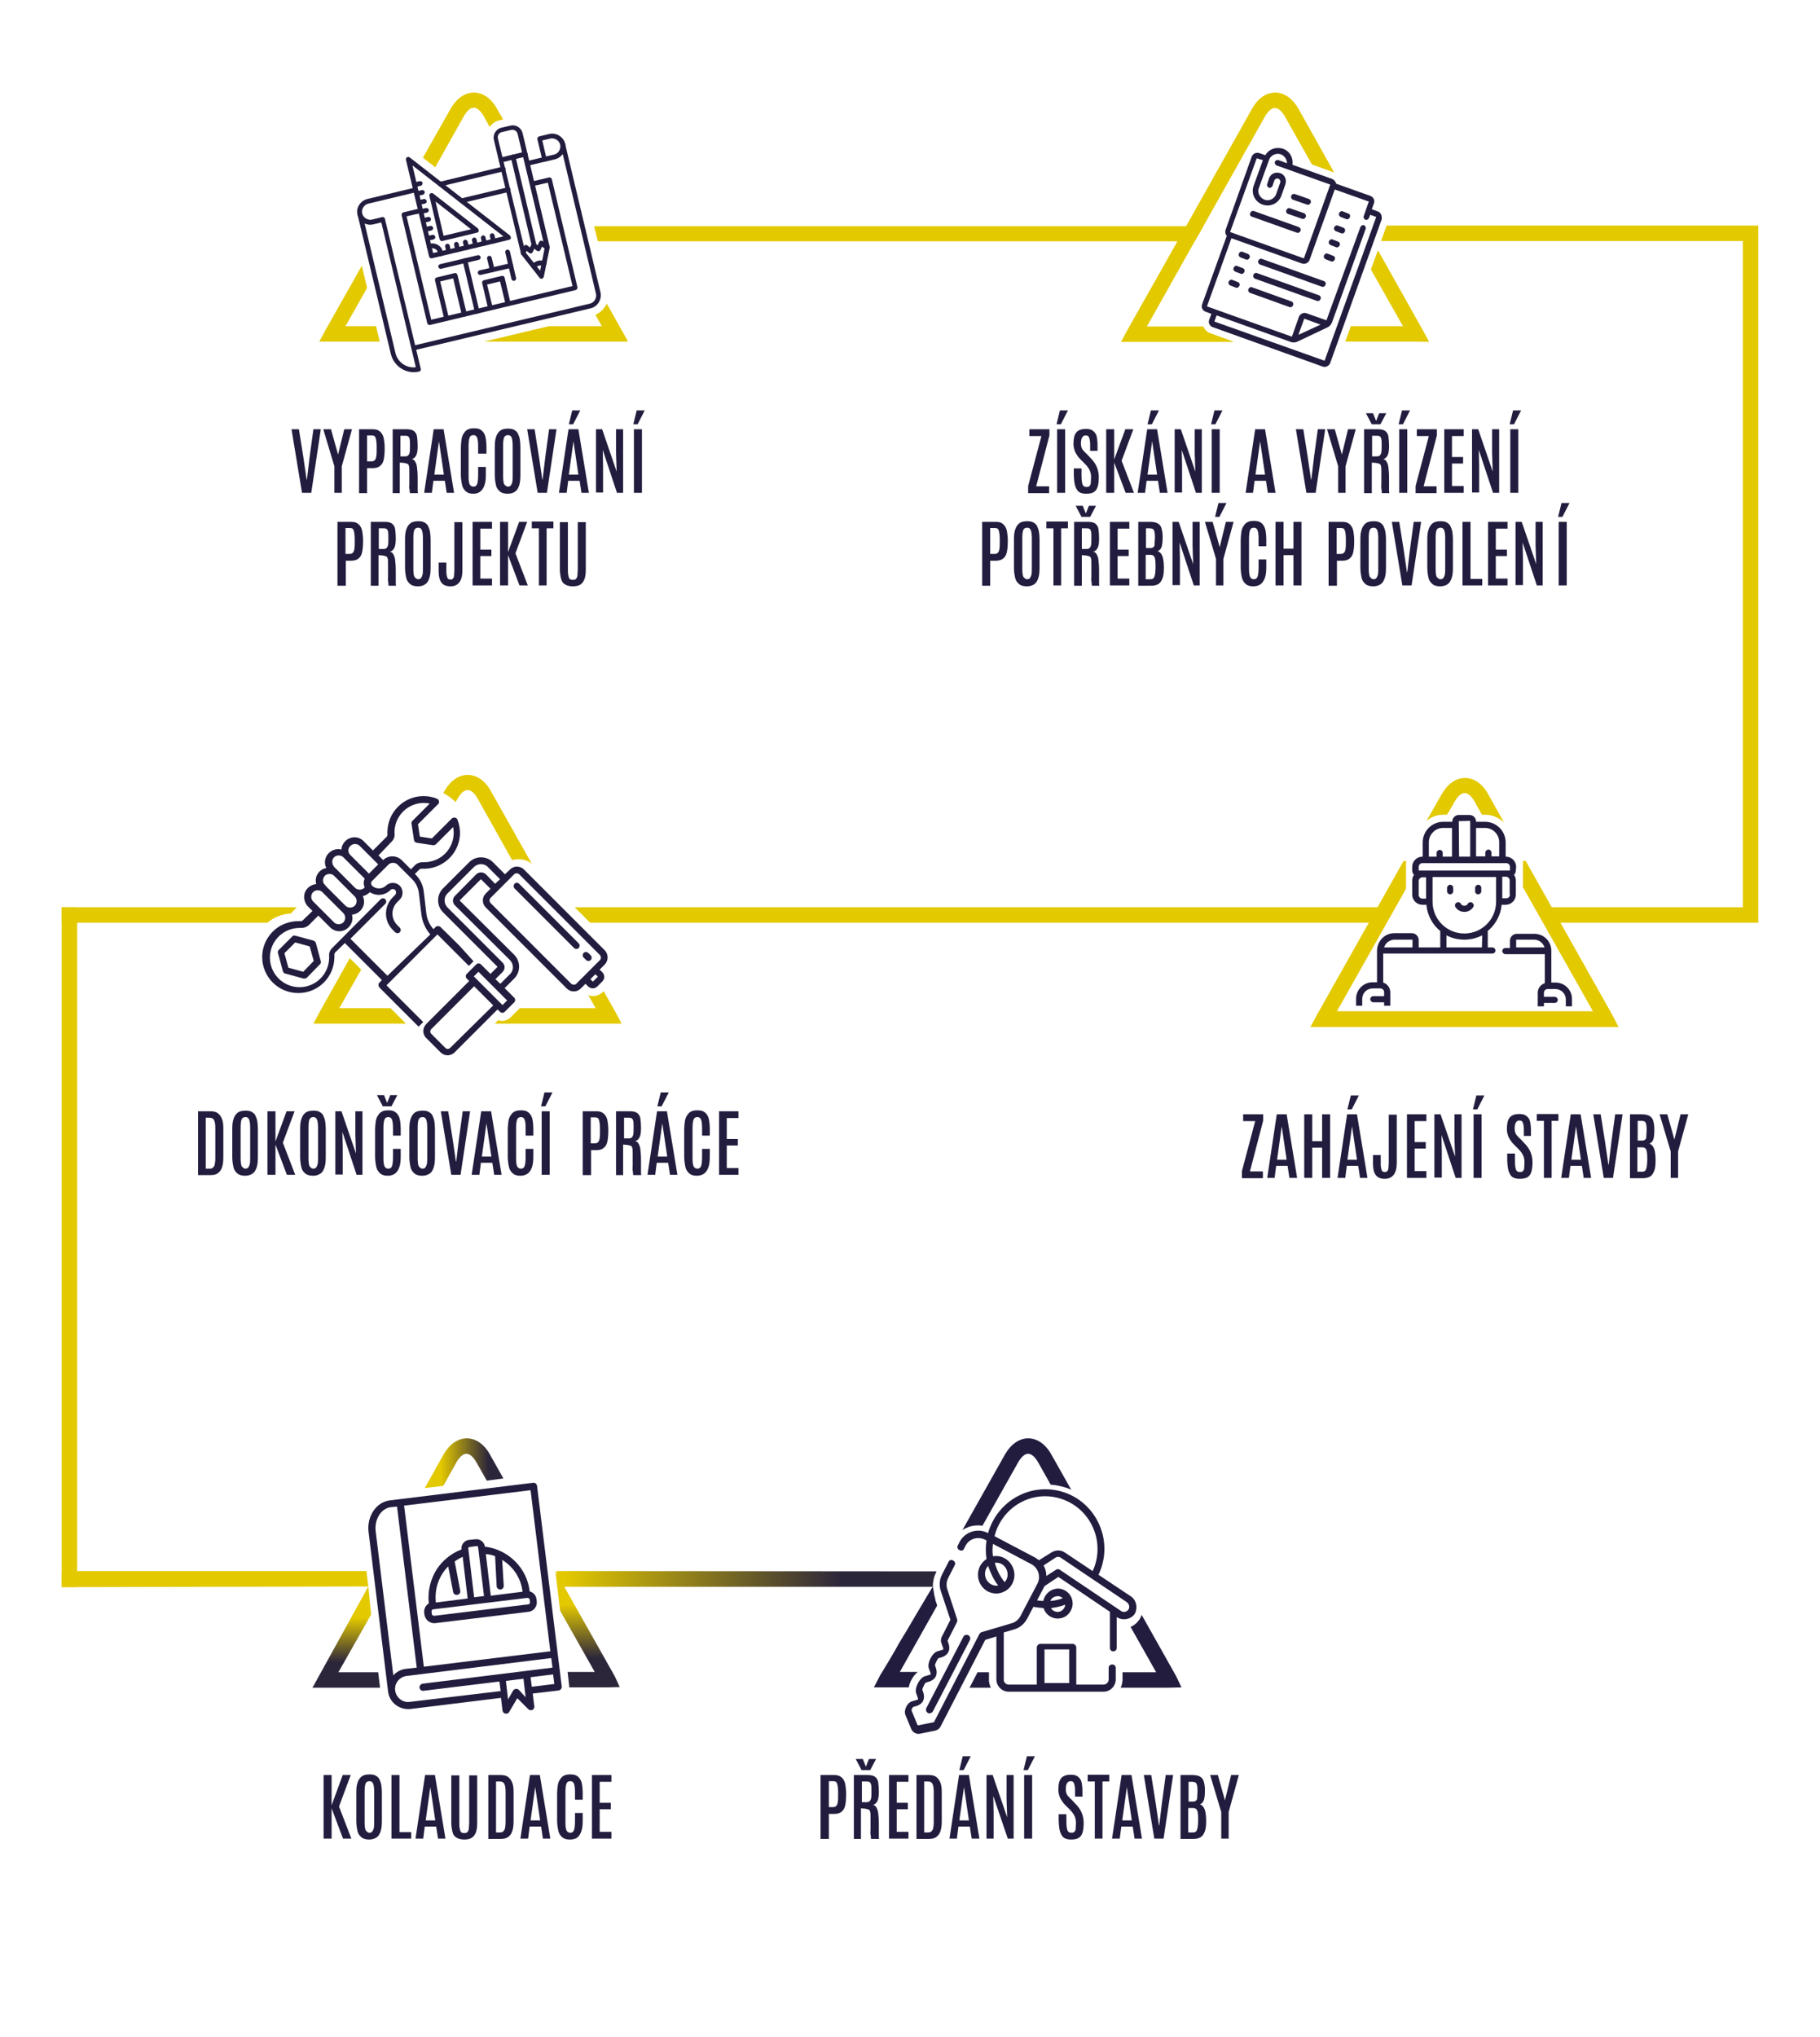 <?xml version="1.0" encoding="utf-8"?>
<!-- Generator: Adobe Illustrator 27.0.0, SVG Export Plug-In . SVG Version: 6.00 Build 0)  -->
<svg version="1.1" id="Vrstva_1" xmlns="http://www.w3.org/2000/svg" xmlns:xlink="http://www.w3.org/1999/xlink" x="0px" y="0px"
	 viewBox="0 0 590 660" style="enable-background:new 0 0 590 660;" xml:space="preserve">
<style type="text/css">
	.st0{enable-background:new    ;}
	.st1{fill:#221D3E;}
	.st2{fill:#E3C900;}
	.st3{fill-rule:evenodd;clip-rule:evenodd;fill:#221D3E;}
	.st4{fill:url(#SVGID_1_);}
	.st5{fill:url(#SVGID_00000159445600648512842730000005107745144163852972_);}
	.st6{fill:url(#SVGID_00000110448162148199934040000002348366372482078625_);}
	.st7{fill:url(#SVGID_00000109005888040266155550000014179637147459474364_);}
</style>
<g class="st0">
	<path class="st1" d="M97.9,159.7l-3.4-20.6h2.4l1.4,8.8l1.1,7.5h0.1l0.9-7.5l1.2-8.8h2.4l-3.1,20.6H97.9z"/>
	<path class="st1" d="M108.4,159.7v-8.6l-3.6-12h2.5l2.3,8.2h0l2-8.2h2.5l-3.3,12v8.6H108.4z"/>
	<path class="st1" d="M116.4,159.7v-20.6h4.3c0.8,0,1.5,0.1,2,0.4s0.9,0.7,1.2,1.2s0.5,1.1,0.6,1.9s0.2,1.5,0.2,2.5v0.3
		c0,1.4-0.1,2.5-0.3,3.5s-0.6,1.6-1.2,2.1s-1.4,0.7-2.4,0.7H119v8.1H116.4z M119,149.5h1.4c0.5,0,0.8-0.1,1.1-0.4s0.4-0.7,0.5-1.3
		s0.1-1.4,0.1-2.5v-0.4c0-1.3-0.1-2.2-0.3-2.9s-0.6-0.9-1.3-0.9H119V149.5z"/>
	<path class="st1" d="M127.3,159.7v-20.6h4.5c1.1,0,1.9,0.2,2.4,0.6s0.9,1,1,1.8s0.2,1.8,0.2,2.9c0,1.3-0.1,2.3-0.4,3
		s-0.8,1.2-1.5,1.4c0.4,0.1,0.7,0.2,0.9,0.5s0.4,0.6,0.6,1.2s0.2,1.2,0.3,2.1s0.1,2,0.1,3.3c0,0.1,0,0.3,0,0.6s0,0.6,0,0.9
		s0,0.7,0,1s0,0.6,0,0.9s0.1,0.4,0.1,0.5h-2.6c0-0.1-0.1-0.2-0.1-0.5s0-0.6-0.1-1s0-0.9,0-1.5s0-1.2,0-1.9s0-1.4,0-2.1
		c0-0.8,0-1.3-0.1-1.7s-0.2-0.7-0.5-0.8s-0.6-0.2-1.2-0.3l-1.3-0.1v9.9H127.3z M129.8,147.9h1.5c0.4,0,0.8-0.1,1-0.3s0.4-0.5,0.5-1
		s0.1-1.3,0.1-2.3v-0.1c0-0.8,0-1.5-0.1-1.9s-0.2-0.7-0.5-0.9s-0.6-0.2-1.1-0.2h-1.4V147.9z"/>
	<path class="st1" d="M137.5,159.7l3.1-20.6h3.2l3.4,20.6h-2.4l-0.6-3.9h-3.7l-0.5,3.9H137.5z M140.8,153.8h3.1l-1.6-10.8h0
		L140.8,153.8z"/>
	<path class="st1" d="M153.5,160c-1,0-1.8-0.2-2.4-0.7s-1.1-1.2-1.3-2.1s-0.4-2.1-0.4-3.4V145c0-0.9,0.1-1.7,0.2-2.5s0.3-1.4,0.7-2
		s0.7-1,1.3-1.3s1.2-0.4,2.1-0.4c0.8,0,1.5,0.1,2,0.4s0.9,0.7,1.2,1.2s0.5,1.1,0.6,1.8s0.2,1.5,0.2,2.4v2.4H155v-2.4
		c0-1.2-0.1-2.1-0.3-2.7s-0.6-0.9-1.2-0.9c-0.7,0-1.1,0.3-1.3,0.9s-0.3,1.5-0.3,2.7v9.1c0,0.9,0,1.7,0.1,2.3s0.2,1,0.5,1.3
		s0.6,0.4,1,0.4c0.6,0,1-0.3,1.2-0.9s0.3-1.6,0.3-3.1v-2.4h2.5v2.4c0,1.4-0.1,2.5-0.4,3.4s-0.7,1.6-1.3,2.1S154.5,160,153.5,160z"/>
	<path class="st1" d="M164.6,160c-1,0-1.9-0.2-2.5-0.7s-1.1-1.1-1.3-2s-0.4-2-0.4-3.4v-9.2c0-1.2,0.1-2.2,0.4-3.1s0.7-1.5,1.3-2
		s1.5-0.7,2.6-0.7c0.8,0,1.5,0.1,2,0.4s1,0.7,1.2,1.2s0.5,1.1,0.6,1.8s0.2,1.5,0.2,2.4v9.2c0,1.4-0.1,2.5-0.4,3.4s-0.7,1.6-1.3,2
		S165.7,160,164.6,160z M164.6,157.7c0.4,0,0.8-0.1,1-0.4s0.4-0.7,0.5-1.2s0.1-1.3,0.1-2.3v-9.3c0-1.2-0.1-2-0.3-2.6
		s-0.6-0.9-1.2-0.9c-0.7,0-1.1,0.3-1.3,0.8s-0.3,1.4-0.3,2.6v9.3c0,1,0,1.7,0.1,2.3s0.2,1,0.5,1.2S164.2,157.7,164.6,157.7z"/>
	<path class="st1" d="M174.3,159.7l-3.4-20.6h2.4l1.4,8.8l1.1,7.5h0.1l0.9-7.5l1.2-8.8h2.4l-3.1,20.6H174.3z"/>
	<path class="st1" d="M181.2,159.7l3.1-20.6h3.2l3.4,20.6h-2.4l-0.6-3.9h-3.7l-0.5,3.9H181.2z M184.4,137.5l1.1-4.5h2.6l-2.3,4.5
		H184.4z M184.4,153.8h3.1l-1.6-10.8h0L184.4,153.8z"/>
	<path class="st1" d="M193.2,159.7v-20.6h2l4.7,13.7l-0.2-5.9v-7.8h2.3v20.6H200l-4.6-13.9l0.1,5.2v8.6H193.2z"/>
	<path class="st1" d="M205.3,137.5l1.1-4.5h2.6l-2.3,4.5H205.3z M205.5,159.7v-20.6h2.6v20.6H205.5z"/>
</g>
<g class="st0">
	<path class="st1" d="M109.4,189.7v-20.6h4.3c0.8,0,1.5,0.1,2,0.4s0.9,0.7,1.2,1.2s0.5,1.1,0.6,1.9s0.2,1.5,0.2,2.5v0.3
		c0,1.4-0.1,2.5-0.3,3.5s-0.6,1.6-1.2,2.1s-1.4,0.7-2.4,0.7h-1.7v8.1H109.4z M111.9,179.5h1.4c0.5,0,0.8-0.1,1.1-0.4
		s0.4-0.7,0.5-1.3s0.1-1.4,0.1-2.5v-0.4c0-1.3-0.1-2.2-0.3-2.9s-0.6-0.9-1.3-0.9h-1.4V179.5z"/>
</g>
<g class="st0">
	<path class="st1" d="M120.2,189.7v-20.6h4.5c1.1,0,1.9,0.2,2.4,0.6s0.9,1,1,1.8s0.2,1.8,0.2,2.9c0,1.3-0.1,2.3-0.4,3
		s-0.8,1.2-1.5,1.4c0.4,0.1,0.7,0.2,0.9,0.5s0.4,0.6,0.6,1.2s0.2,1.2,0.3,2.1s0.1,2,0.1,3.3c0,0.1,0,0.3,0,0.6s0,0.6,0,0.9
		s0,0.7,0,1s0,0.6,0,0.9s0.1,0.4,0.1,0.5H126c0-0.1-0.1-0.2-0.1-0.5s0-0.6-0.1-1s0-0.9,0-1.5s0-1.2,0-1.9s0-1.4,0-2.1
		c0-0.8,0-1.3-0.1-1.7s-0.2-0.7-0.5-0.8s-0.6-0.2-1.2-0.3l-1.3-0.1v9.9H120.2z M122.8,177.9h1.5c0.4,0,0.8-0.1,1-0.3s0.4-0.5,0.5-1
		s0.1-1.3,0.1-2.3v-0.1c0-0.8,0-1.5-0.1-1.9s-0.2-0.7-0.5-0.9s-0.6-0.2-1.1-0.2h-1.4V177.9z"/>
</g>
<g class="st0">
	<path class="st1" d="M135.5,190c-1,0-1.9-0.2-2.5-0.7s-1.1-1.1-1.3-2s-0.4-2-0.4-3.4v-9.2c0-1.2,0.1-2.2,0.4-3.1s0.7-1.5,1.3-2
		s1.5-0.7,2.6-0.7c0.8,0,1.5,0.1,2,0.4s1,0.7,1.2,1.2s0.5,1.1,0.6,1.8s0.2,1.5,0.2,2.4v9.2c0,1.4-0.1,2.5-0.4,3.4s-0.7,1.6-1.3,2
		S136.6,190,135.5,190z M135.5,187.7c0.4,0,0.8-0.1,1-0.4s0.4-0.7,0.5-1.2s0.1-1.3,0.1-2.3v-9.3c0-1.2-0.1-2-0.3-2.6
		s-0.6-0.9-1.2-0.9c-0.7,0-1.1,0.3-1.3,0.8s-0.3,1.4-0.3,2.6v9.3c0,1,0,1.7,0.1,2.3s0.2,1,0.5,1.2S135.1,187.7,135.5,187.7z"/>
	<path class="st1" d="M146,190c-1.3,0-2.3-0.4-2.9-1.2s-0.9-2-0.9-3.6v-2.9h2.5v2.7c0,0.5,0,1,0.1,1.4s0.2,0.8,0.3,1
		s0.5,0.4,0.9,0.4c0.4,0,0.7-0.1,0.9-0.4s0.3-0.6,0.3-1s0.1-1,0.1-1.5v-15.7h2.6v15.6c0,1.7-0.3,3-1,3.9S147.3,190,146,190z"/>
	<path class="st1" d="M153.2,189.7v-20.6h6.3v2.2h-3.8v6.8h3.6v2.1h-3.6v7.3h3.8v2.2H153.2z"/>
	<path class="st1" d="M162.1,189.7v-20.6h2.6v9.8l3.6-9.8h2.6l-3.8,10.2l4,10.4h-2.7l-3.7-9.8v9.8H162.1z"/>
</g>
<g class="st0">
	<path class="st1" d="M174.7,189.7v-18.5h-2.3v-2.2h7v2.2h-2.2v18.5H174.7z"/>
</g>
<g class="st0">
	<path class="st1" d="M185.7,190c-1,0-1.8-0.2-2.5-0.6s-1.1-1-1.3-1.8s-0.4-1.9-0.4-3.1v-15.3h2.6v15.3c0,0.7,0,1.3,0.1,1.8
		s0.2,0.9,0.4,1.2s0.6,0.4,1.1,0.4s0.9-0.1,1.1-0.4s0.4-0.7,0.4-1.2s0.1-1.1,0.1-1.8v-15.3h2.6v15.3c0,1.2-0.1,2.3-0.4,3.1
		s-0.7,1.4-1.3,1.8S186.7,190,185.7,190z"/>
</g>
<g class="st0">
	<path class="st1" d="M333.3,159.7v-2.2l4.3-16.2h-3.9v-2.2h6.5v2l-4.3,16.5h4.2v2.2H333.3z"/>
	<path class="st1" d="M342.5,137.5l1.1-4.5h2.6l-2.3,4.5H342.5z M342.7,159.7v-20.6h2.6v20.6H342.7z"/>
</g>
<g class="st0">
	<path class="st1" d="M352.2,160c-0.8,0-1.5-0.1-2.1-0.4s-0.9-0.7-1.2-1.3s-0.5-1.2-0.6-2s-0.2-1.6-0.2-2.5v-2h2.5v2.1
		c0,1.4,0.1,2.4,0.3,3s0.6,0.9,1.3,0.9c0.5,0,0.8-0.1,1-0.3s0.4-0.6,0.4-1s0.1-1.1,0.1-1.9c0-0.9-0.2-1.7-0.5-2.3s-0.8-1.3-1.4-1.9
		l-1.4-1.4c-0.4-0.4-0.8-0.8-1.1-1.3s-0.7-1-0.9-1.6s-0.4-1.3-0.4-2.1c0-1.1,0.1-2,0.3-2.7s0.6-1.3,1.2-1.7s1.4-0.6,2.5-0.6
		c0.8,0,1.5,0.1,2,0.4s0.9,0.7,1.2,1.2s0.4,1.2,0.5,1.9s0.1,1.5,0.1,2.4v1.2h-2.4v-1.4c0-0.8,0-1.5-0.1-2s-0.2-0.9-0.4-1.2
		s-0.5-0.4-0.9-0.4c-0.4,0-0.7,0.1-0.9,0.3s-0.4,0.5-0.5,0.8s-0.2,0.9-0.2,1.5c0,0.5,0.1,1,0.2,1.3s0.3,0.7,0.6,1s0.6,0.7,1,1
		l1.5,1.6c0.8,0.8,1.4,1.7,1.8,2.6s0.7,2.1,0.7,3.3c0,1.2-0.1,2.2-0.3,3s-0.6,1.5-1.2,1.9S353.3,160,352.2,160z"/>
	<path class="st1" d="M358.6,159.7v-20.6h2.6v9.8l3.6-9.8h2.6l-3.8,10.2l4,10.4h-2.7l-3.7-9.8v9.8H358.6z"/>
</g>
<g class="st0">
	<path class="st1" d="M368.8,159.7l3.1-20.6h3.2l3.4,20.6H376l-0.6-3.9h-3.7l-0.5,3.9H368.8z M372,137.5l1.1-4.5h2.6l-2.3,4.5H372z
		 M372,153.8h3.1l-1.6-10.8h0L372,153.8z"/>
</g>
<g class="st0">
	<path class="st1" d="M380.8,159.7v-20.6h2l4.7,13.7l-0.2-5.9v-7.8h2.3v20.6h-1.9l-4.6-13.9l0.1,5.2v8.6H380.8z"/>
	<path class="st1" d="M392.6,137.5l1.1-4.5h2.6l-2.3,4.5H392.6z M392.8,159.7v-20.6h2.6v20.6H392.8z"/>
</g>
<g class="st0">
	<path class="st1" d="M403.8,159.7l3.1-20.6h3.2l3.4,20.6H411l-0.6-3.9h-3.7l-0.5,3.9H403.8z M407,153.8h3.1l-1.6-10.8h0L407,153.8z
		"/>
</g>
<g class="st0">
	<path class="st1" d="M423.5,159.7l-3.4-20.6h2.4l1.4,8.8l1.1,7.5h0.1l0.9-7.5l1.2-8.8h2.4l-3.1,20.6H423.5z"/>
	<path class="st1" d="M433.8,159.7v-8.6l-3.6-12h2.5l2.3,8.2h0l2-8.2h2.5l-3.3,12v8.6H433.8z"/>
</g>
<g class="st0">
	<path class="st1" d="M442.2,159.7v-20.6h4.5c1.1,0,1.9,0.2,2.4,0.6s0.9,1,1,1.8s0.2,1.8,0.2,2.9c0,1.3-0.1,2.3-0.4,3
		s-0.8,1.2-1.5,1.4c0.4,0.1,0.7,0.2,0.9,0.5s0.4,0.6,0.6,1.2s0.2,1.2,0.3,2.1s0.1,2,0.1,3.3c0,0.1,0,0.3,0,0.6s0,0.6,0,0.9
		s0,0.7,0,1s0,0.6,0,0.9s0.1,0.4,0.1,0.5H448c0-0.1-0.1-0.2-0.1-0.5s0-0.6-0.1-1s0-0.9,0-1.5s0-1.2,0-1.9s0-1.4,0-2.1
		c0-0.8,0-1.3-0.1-1.7s-0.2-0.7-0.5-0.8s-0.6-0.2-1.2-0.3l-1.3-0.1v9.9H442.2z M444.7,137.5l-1.9-3.6h2.3l1,2.5l1-2.5h2.3l-1.9,3.6
		H444.7z M444.8,147.9h1.5c0.4,0,0.8-0.1,1-0.3s0.4-0.5,0.5-1s0.1-1.3,0.1-2.3v-0.1c0-0.8,0-1.5-0.1-1.9s-0.2-0.7-0.5-0.9
		s-0.6-0.2-1.1-0.2h-1.4V147.9z"/>
	<path class="st1" d="M453.4,137.5l1.1-4.5h2.6l-2.3,4.5H453.4z M453.6,159.7v-20.6h2.6v20.6H453.6z"/>
	<path class="st1" d="M458.9,159.7v-2.2l4.3-16.2h-3.9v-2.2h6.5v2l-4.3,16.5h4.2v2.2H458.9z"/>
</g>
<g class="st0">
	<path class="st1" d="M468.2,159.7v-20.6h6.3v2.2h-3.8v6.8h3.6v2.1h-3.6v7.3h3.8v2.2H468.2z"/>
	<path class="st1" d="M477.2,159.7v-20.6h2l4.7,13.7l-0.2-5.9v-7.8h2.3v20.6H484l-4.6-13.9l0.1,5.2v8.6H477.2z"/>
</g>
<g class="st0">
	<path class="st1" d="M489.4,137.5l1.1-4.5h2.6l-2.3,4.5H489.4z M489.6,159.7v-20.6h2.6v20.6H489.6z"/>
</g>
<g class="st0">
	<path class="st1" d="M318.4,189.7v-20.6h4.3c0.8,0,1.5,0.1,2,0.4s0.9,0.7,1.2,1.2s0.5,1.1,0.6,1.9s0.2,1.5,0.2,2.5v0.3
		c0,1.4-0.1,2.5-0.3,3.5s-0.6,1.6-1.2,2.1s-1.4,0.7-2.4,0.7H321v8.1H318.4z M321,179.5h1.4c0.5,0,0.8-0.1,1.1-0.4s0.4-0.7,0.5-1.3
		s0.1-1.4,0.1-2.5v-0.4c0-1.3-0.1-2.2-0.3-2.9s-0.6-0.9-1.3-0.9H321V179.5z"/>
	<path class="st1" d="M332.9,190c-1,0-1.9-0.2-2.5-0.7s-1.1-1.1-1.3-2s-0.4-2-0.4-3.4v-9.2c0-1.2,0.1-2.2,0.4-3.1s0.7-1.5,1.3-2
		s1.5-0.7,2.6-0.7c0.8,0,1.5,0.1,2,0.4s1,0.7,1.2,1.2s0.5,1.1,0.6,1.8s0.2,1.5,0.2,2.4v9.2c0,1.4-0.1,2.5-0.4,3.4s-0.7,1.6-1.3,2
		S334,190,332.9,190z M332.9,187.7c0.4,0,0.8-0.1,1-0.4s0.4-0.7,0.5-1.2s0.1-1.3,0.1-2.3v-9.3c0-1.2-0.1-2-0.3-2.6s-0.6-0.9-1.2-0.9
		c-0.7,0-1.1,0.3-1.3,0.8s-0.3,1.4-0.3,2.6v9.3c0,1,0,1.7,0.1,2.3s0.2,1,0.5,1.2S332.5,187.7,332.9,187.7z"/>
</g>
<g class="st0">
	<path class="st1" d="M341.5,189.7v-18.5h-2.3v-2.2h7v2.2h-2.2v18.5H341.5z"/>
	<path class="st1" d="M348.2,189.7v-20.6h4.5c1.1,0,1.9,0.2,2.4,0.6s0.9,1,1,1.8s0.2,1.8,0.2,2.9c0,1.3-0.1,2.3-0.4,3
		s-0.8,1.2-1.5,1.4c0.4,0.1,0.7,0.2,0.9,0.5s0.4,0.6,0.6,1.2s0.2,1.2,0.3,2.1s0.1,2,0.1,3.3c0,0.1,0,0.3,0,0.6s0,0.6,0,0.9
		s0,0.7,0,1s0,0.6,0,0.9s0.1,0.4,0.1,0.5H354c0-0.1-0.1-0.2-0.1-0.5s0-0.6-0.1-1s0-0.9,0-1.5s0-1.2,0-1.9s0-1.4,0-2.1
		c0-0.8,0-1.3-0.1-1.7s-0.2-0.7-0.5-0.8s-0.6-0.2-1.2-0.3l-1.3-0.1v9.9H348.2z M350.6,167.5l-1.9-3.6h2.3l1,2.5l1-2.5h2.3l-1.9,3.6
		H350.6z M350.7,177.9h1.5c0.4,0,0.8-0.1,1-0.3s0.4-0.5,0.5-1s0.1-1.3,0.1-2.3v-0.1c0-0.8,0-1.5-0.1-1.9s-0.2-0.7-0.5-0.9
		s-0.6-0.2-1.1-0.2h-1.4V177.9z"/>
</g>
<g class="st0">
	<path class="st1" d="M359.8,189.7v-20.6h6.3v2.2h-3.8v6.8h3.6v2.1h-3.6v7.3h3.8v2.2H359.8z"/>
</g>
<g class="st0">
	<path class="st1" d="M369,189.7v-20.6h3.9c1,0,1.9,0.2,2.4,0.5s1,0.8,1.2,1.5s0.4,1.6,0.4,2.7v0.5c0,1.1-0.1,2.1-0.3,2.8
		s-0.6,1.2-1.3,1.5c0.5,0.2,0.9,0.5,1.2,1s0.5,1.1,0.6,1.7s0.2,1.4,0.2,2.2v0.5c0,1.4-0.1,2.5-0.4,3.3s-0.7,1.5-1.3,1.9
		s-1.4,0.6-2.4,0.6H369z M371.5,177.6h1.3c0.3,0,0.6,0,0.8-0.1s0.3-0.2,0.5-0.4s0.2-0.5,0.2-1s0.1-1,0.1-1.7v-0.7
		c0-0.7-0.1-1.3-0.2-1.6s-0.3-0.6-0.5-0.7s-0.6-0.2-1-0.2h-1.2V177.6z M371.5,187.7h1.4c0.4,0,0.8-0.1,1-0.3s0.4-0.6,0.5-1.1
		s0.2-1.3,0.2-2.2v-0.9c0-1.2-0.1-2.1-0.3-2.6s-0.6-0.8-1.3-0.8h-1.6V187.7z"/>
</g>
<g class="st0">
	<path class="st1" d="M380.1,189.7v-20.6h2l4.7,13.7l-0.2-5.9v-7.8h2.3v20.6h-1.9l-4.6-13.9l0.1,5.2v8.6H380.1z"/>
	<path class="st1" d="M394.2,189.7v-8.6l-3.6-12h2.5l2.3,8.2h0l2-8.2h2.5l-3.3,12v8.6H394.2z M393.9,167.5l1.1-4.5h2.6l-2.3,4.5
		H393.9z"/>
</g>
<g class="st0">
	<path class="st1" d="M406.3,190c-1,0-1.8-0.2-2.4-0.7s-1.1-1.2-1.3-2.1s-0.4-2.1-0.4-3.4V175c0-0.9,0.1-1.7,0.2-2.5s0.3-1.4,0.7-2
		s0.7-1,1.3-1.3s1.2-0.4,2.1-0.4c0.8,0,1.5,0.1,2,0.4s0.9,0.7,1.2,1.2s0.5,1.1,0.6,1.8s0.2,1.5,0.2,2.4v2.4h-2.5v-2.4
		c0-1.2-0.1-2.1-0.3-2.7s-0.6-0.9-1.2-0.9c-0.7,0-1.1,0.3-1.3,0.9s-0.3,1.5-0.3,2.7v9.1c0,0.9,0,1.7,0.1,2.3s0.2,1,0.5,1.3
		s0.6,0.4,1,0.4c0.6,0,1-0.3,1.2-0.9s0.3-1.6,0.3-3.1v-2.4h2.5v2.4c0,1.4-0.1,2.5-0.4,3.4s-0.7,1.6-1.3,2.1S407.3,190,406.3,190z"/>
</g>
<g class="st0">
	<path class="st1" d="M413.5,189.7v-20.6h2.6v8.7h3.2v-8.7h2.6v20.6h-2.6v-9.8h-3.2v9.8H413.5z"/>
	<path class="st1" d="M430.7,189.7v-20.6h4.3c0.8,0,1.5,0.1,2,0.4s0.9,0.7,1.2,1.2s0.5,1.1,0.6,1.9s0.2,1.5,0.2,2.5v0.3
		c0,1.4-0.1,2.5-0.3,3.5s-0.6,1.6-1.2,2.1s-1.4,0.7-2.4,0.7h-1.7v8.1H430.7z M433.2,179.5h1.4c0.5,0,0.8-0.1,1.1-0.4
		s0.4-0.7,0.5-1.3s0.1-1.4,0.1-2.5v-0.4c0-1.3-0.1-2.2-0.3-2.9s-0.6-0.9-1.3-0.9h-1.4V179.5z"/>
	<path class="st1" d="M445.2,190c-1,0-1.9-0.2-2.5-0.7s-1.1-1.1-1.3-2s-0.4-2-0.4-3.4v-9.2c0-1.2,0.1-2.2,0.4-3.1s0.7-1.5,1.3-2
		s1.5-0.7,2.6-0.7c0.8,0,1.5,0.1,2,0.4s1,0.7,1.2,1.2s0.5,1.1,0.6,1.8s0.2,1.5,0.2,2.4v9.2c0,1.4-0.1,2.5-0.4,3.4s-0.7,1.6-1.3,2
		S446.2,190,445.2,190z M445.2,187.7c0.4,0,0.8-0.1,1-0.4s0.4-0.7,0.5-1.2s0.1-1.3,0.1-2.3v-9.3c0-1.2-0.1-2-0.3-2.6
		s-0.6-0.9-1.2-0.9c-0.7,0-1.1,0.3-1.3,0.8s-0.3,1.4-0.3,2.6v9.3c0,1,0,1.7,0.1,2.3s0.2,1,0.5,1.2S444.8,187.7,445.2,187.7z"/>
	<path class="st1" d="M454.6,189.7l-3.4-20.6h2.4l1.4,8.8l1.1,7.5h0.1l0.9-7.5l1.2-8.8h2.4l-3.1,20.6H454.6z"/>
	<path class="st1" d="M466.9,190c-1,0-1.9-0.2-2.5-0.7s-1.1-1.1-1.3-2s-0.4-2-0.4-3.4v-9.2c0-1.2,0.1-2.2,0.4-3.1s0.7-1.5,1.3-2
		s1.5-0.7,2.6-0.7c0.8,0,1.5,0.1,2,0.4s1,0.7,1.2,1.2s0.5,1.1,0.6,1.8s0.2,1.5,0.2,2.4v9.2c0,1.4-0.1,2.5-0.4,3.4s-0.7,1.6-1.3,2
		S467.9,190,466.9,190z M466.9,187.7c0.4,0,0.8-0.1,1-0.4s0.4-0.7,0.5-1.2s0.1-1.3,0.1-2.3v-9.3c0-1.2-0.1-2-0.3-2.6
		s-0.6-0.9-1.2-0.9c-0.7,0-1.1,0.3-1.3,0.8s-0.3,1.4-0.3,2.6v9.3c0,1,0,1.7,0.1,2.3s0.2,1,0.5,1.2S466.4,187.7,466.9,187.7z"/>
	<path class="st1" d="M474.1,189.7v-20.6h2.6v18.5h3.8v2.1H474.1z"/>
	<path class="st1" d="M482.4,189.7v-20.6h6.3v2.2h-3.8v6.8h3.6v2.1h-3.6v7.3h3.8v2.2H482.4z"/>
	<path class="st1" d="M491.3,189.7v-20.6h2l4.7,13.7l-0.2-5.9v-7.8h2.3v20.6h-1.9l-4.6-13.9l0.1,5.2v8.6H491.3z"/>
</g>
<g class="st0">
	<path class="st1" d="M505.1,167.5l1.1-4.5h2.6l-2.3,4.5H505.1z M505.3,189.7v-20.6h2.6v20.6H505.3z"/>
</g>
<g class="st0">
	<path class="st1" d="M402.6,381.7v-2.2l4.3-16.2H403v-2.2h6.5v2l-4.3,16.5h4.2v2.2H402.6z"/>
	<path class="st1" d="M410.8,381.7l3.1-20.6h3.2l3.4,20.6H418l-0.6-3.9h-3.7l-0.5,3.9H410.8z M414,375.8h3.1l-1.6-10.8h0L414,375.8z
		"/>
</g>
<g class="st0">
	<path class="st1" d="M422.8,381.7v-20.6h2.6v8.7h3.2v-8.7h2.6v20.6h-2.6v-9.8h-3.2v9.8H422.8z"/>
</g>
<g class="st0">
	<path class="st1" d="M433.6,381.7l3.1-20.6h3.2l3.4,20.6h-2.4l-0.6-3.9h-3.7l-0.5,3.9H433.6z M436.8,359.5l1.1-4.5h2.6l-2.3,4.5
		H436.8z M436.8,375.8h3.1l-1.6-10.8h0L436.8,375.8z"/>
</g>
<g class="st0">
	<path class="st1" d="M448.9,382c-1.3,0-2.3-0.4-2.9-1.2s-0.9-2-0.9-3.6v-2.9h2.5v2.7c0,0.5,0,1,0.1,1.4s0.2,0.8,0.3,1
		s0.5,0.4,0.9,0.4c0.4,0,0.7-0.1,0.9-0.4s0.3-0.6,0.3-1s0.1-1,0.1-1.5v-15.7h2.6v15.6c0,1.7-0.3,3-1,3.9S450.1,382,448.9,382z"/>
	<path class="st1" d="M456.1,381.7v-20.6h6.3v2.2h-3.8v6.8h3.6v2.1h-3.6v7.3h3.8v2.2H456.1z"/>
	<path class="st1" d="M465,381.7v-20.6h2l4.7,13.7l-0.2-5.9v-7.8h2.3v20.6h-1.9l-4.6-13.9l0.1,5.2v8.6H465z"/>
</g>
<g class="st0">
	<path class="st1" d="M477.5,359.5l1.1-4.5h2.6l-2.3,4.5H477.5z M477.7,381.7v-20.6h2.6v20.6H477.7z"/>
</g>
<g class="st0">
	<path class="st1" d="M492.7,382c-0.8,0-1.5-0.1-2.1-0.4s-0.9-0.7-1.2-1.3s-0.5-1.2-0.6-2s-0.2-1.6-0.2-2.5v-2h2.5v2.1
		c0,1.4,0.1,2.4,0.3,3s0.6,0.9,1.3,0.9c0.5,0,0.8-0.1,1-0.3s0.4-0.6,0.4-1s0.1-1.1,0.1-1.9c0-0.9-0.2-1.7-0.5-2.3s-0.8-1.3-1.4-1.9
		l-1.4-1.4c-0.4-0.4-0.8-0.8-1.1-1.3s-0.7-1-0.9-1.6s-0.4-1.3-0.4-2.1c0-1.1,0.1-2,0.3-2.7s0.6-1.3,1.2-1.7s1.4-0.6,2.5-0.6
		c0.8,0,1.5,0.1,2,0.4s0.9,0.7,1.2,1.2s0.4,1.2,0.5,1.9s0.1,1.5,0.1,2.4v1.2H494v-1.4c0-0.8,0-1.5-0.1-2s-0.2-0.9-0.4-1.2
		s-0.5-0.4-0.9-0.4c-0.4,0-0.7,0.1-0.9,0.3s-0.4,0.5-0.5,0.8s-0.2,0.9-0.2,1.5c0,0.5,0.1,1,0.2,1.3s0.3,0.7,0.6,1s0.6,0.7,1,1
		l1.5,1.6c0.8,0.8,1.4,1.7,1.8,2.6s0.7,2.1,0.7,3.3c0,1.2-0.1,2.2-0.3,3s-0.6,1.5-1.2,1.9S493.8,382,492.7,382z"/>
</g>
<g class="st0">
	<path class="st1" d="M500.5,381.7v-18.5h-2.3v-2.2h7v2.2H503v18.5H500.5z"/>
</g>
<g class="st0">
	<path class="st1" d="M506.1,381.7l3.1-20.6h3.2l3.4,20.6h-2.4l-0.6-3.9h-3.7l-0.5,3.9H506.1z M509.4,375.8h3.1l-1.6-10.8h0
		L509.4,375.8z"/>
</g>
<g class="st0">
	<path class="st1" d="M519.9,381.7l-3.4-20.6h2.4l1.4,8.8l1.1,7.5h0.1l0.9-7.5l1.2-8.8h2.4l-3.1,20.6H519.9z"/>
</g>
<g class="st0">
	<path class="st1" d="M528.4,381.7v-20.6h3.9c1,0,1.9,0.2,2.4,0.5s1,0.8,1.2,1.5s0.4,1.6,0.4,2.7v0.5c0,1.1-0.1,2.1-0.3,2.8
		s-0.6,1.2-1.3,1.5c0.5,0.2,0.9,0.5,1.2,1s0.5,1.1,0.6,1.7s0.2,1.4,0.2,2.2v0.5c0,1.4-0.1,2.5-0.4,3.3s-0.7,1.5-1.3,1.9
		s-1.4,0.6-2.4,0.6H528.4z M530.9,369.6h1.3c0.3,0,0.6,0,0.8-0.1s0.3-0.2,0.5-0.4s0.2-0.5,0.2-1s0.1-1,0.1-1.7v-0.7
		c0-0.7-0.1-1.3-0.2-1.6s-0.3-0.6-0.5-0.7s-0.6-0.2-1-0.2h-1.2V369.6z M530.9,379.7h1.4c0.4,0,0.8-0.1,1-0.3s0.4-0.6,0.5-1.1
		s0.2-1.3,0.2-2.2v-0.9c0-1.2-0.1-2.1-0.3-2.6s-0.6-0.8-1.3-0.8h-1.6V379.7z"/>
</g>
<g class="st0">
	<path class="st1" d="M541.6,381.7v-8.6l-3.6-12h2.5l2.3,8.2h0l2-8.2h2.5l-3.3,12v8.6H541.6z"/>
</g>
<g class="st0">
	<path class="st1" d="M64.2,380.7v-20.6h4c1.1,0,1.9,0.2,2.5,0.7s1,1.1,1.3,1.9s0.4,1.8,0.4,3l0,9.1c0,1.4-0.1,2.5-0.4,3.4
		s-0.7,1.5-1.4,2s-1.5,0.6-2.5,0.6H64.2z M66.7,378.7H68c0.4,0,0.8-0.1,1-0.3s0.5-0.5,0.6-1s0.2-1.2,0.2-2.1v-9.6
		c0-1.2-0.1-2.1-0.4-2.7s-0.8-0.8-1.5-0.8h-1.2V378.7z"/>
	<path class="st1" d="M79.5,381c-1,0-1.9-0.2-2.5-0.7s-1.1-1.1-1.3-2s-0.4-2-0.4-3.4v-9.2c0-1.2,0.1-2.2,0.4-3.1s0.7-1.5,1.3-2
		s1.5-0.7,2.6-0.7c0.8,0,1.5,0.1,2,0.4s1,0.7,1.2,1.2s0.5,1.1,0.6,1.8s0.2,1.5,0.2,2.4v9.2c0,1.4-0.1,2.5-0.4,3.4s-0.7,1.6-1.3,2
		S80.5,381,79.5,381z M79.5,378.7c0.4,0,0.8-0.1,1-0.4s0.4-0.7,0.5-1.2s0.1-1.3,0.1-2.3v-9.3c0-1.2-0.1-2-0.3-2.6s-0.6-0.9-1.2-0.9
		c-0.7,0-1.1,0.3-1.3,0.8s-0.3,1.4-0.3,2.6v9.3c0,1,0,1.7,0.1,2.3s0.2,1,0.5,1.2S79,378.7,79.5,378.7z"/>
	<path class="st1" d="M86.7,380.7v-20.6h2.6v9.8l3.6-9.8h2.6l-3.8,10.2l4,10.4H93l-3.7-9.8v9.8H86.7z"/>
	<path class="st1" d="M101.5,381c-1,0-1.9-0.2-2.5-0.7s-1.1-1.1-1.3-2s-0.4-2-0.4-3.4v-9.2c0-1.2,0.1-2.2,0.4-3.1s0.7-1.5,1.3-2
		s1.5-0.7,2.6-0.7c0.8,0,1.5,0.1,2,0.4s1,0.7,1.2,1.2s0.5,1.1,0.6,1.8s0.2,1.5,0.2,2.4v9.2c0,1.4-0.1,2.5-0.4,3.4s-0.7,1.6-1.3,2
		S102.5,381,101.5,381z M101.5,378.7c0.4,0,0.8-0.1,1-0.4s0.4-0.7,0.5-1.2s0.1-1.3,0.1-2.3v-9.3c0-1.2-0.1-2-0.3-2.6
		s-0.6-0.9-1.2-0.9c-0.7,0-1.1,0.3-1.3,0.8s-0.3,1.4-0.3,2.6v9.3c0,1,0,1.7,0.1,2.3s0.2,1,0.5,1.2S101,378.7,101.5,378.7z"/>
	<path class="st1" d="M108.7,380.7v-20.6h2l4.7,13.7l-0.2-5.9v-7.8h2.3v20.6h-1.9l-4.6-13.9l0.1,5.2v8.6H108.7z"/>
</g>
<g class="st0">
	<path class="st1" d="M125.7,381c-1,0-1.8-0.2-2.4-0.7s-1.1-1.2-1.3-2.1s-0.4-2.1-0.4-3.4V366c0-0.9,0.1-1.7,0.2-2.5s0.3-1.4,0.7-2
		s0.7-1,1.3-1.3s1.2-0.4,2.1-0.4c0.8,0,1.5,0.1,2,0.4s0.9,0.7,1.2,1.2s0.5,1.1,0.6,1.8s0.2,1.5,0.2,2.4v2.4h-2.5v-2.4
		c0-1.2-0.1-2.1-0.3-2.7s-0.6-0.9-1.2-0.9c-0.7,0-1.1,0.3-1.3,0.9s-0.3,1.5-0.3,2.7v9.1c0,0.9,0,1.7,0.1,2.3s0.2,1,0.5,1.3
		s0.6,0.4,1,0.4c0.6,0,1-0.3,1.2-0.9s0.3-1.6,0.3-3.1v-2.4h2.5v2.4c0,1.4-0.1,2.5-0.4,3.4s-0.7,1.6-1.3,2.1S126.7,381,125.7,381z
		 M124.1,358.5l-1.9-3.6h2.3l1,2.5l1-2.5h2.3l-1.9,3.6H124.1z"/>
</g>
<g class="st0">
	<path class="st1" d="M136.9,381c-1,0-1.9-0.2-2.5-0.7s-1.1-1.1-1.3-2s-0.4-2-0.4-3.4v-9.2c0-1.2,0.1-2.2,0.4-3.1s0.7-1.5,1.3-2
		s1.5-0.7,2.6-0.7c0.8,0,1.5,0.1,2,0.4s1,0.7,1.2,1.2s0.5,1.1,0.6,1.8s0.2,1.5,0.2,2.4v9.2c0,1.4-0.1,2.5-0.4,3.4s-0.7,1.6-1.3,2
		S137.9,381,136.9,381z M136.9,378.7c0.4,0,0.8-0.1,1-0.4s0.4-0.7,0.5-1.2s0.1-1.3,0.1-2.3v-9.3c0-1.2-0.1-2-0.3-2.6
		s-0.6-0.9-1.2-0.9c-0.7,0-1.1,0.3-1.3,0.8s-0.3,1.4-0.3,2.6v9.3c0,1,0,1.7,0.1,2.3s0.2,1,0.5,1.2S136.4,378.7,136.9,378.7z"/>
	<path class="st1" d="M146.3,380.7l-3.4-20.6h2.4l1.4,8.8l1.1,7.5h0.1l0.9-7.5l1.2-8.8h2.4l-3.1,20.6H146.3z"/>
	<path class="st1" d="M152.9,380.7l3.1-20.6h3.2l3.4,20.6h-2.4l-0.6-3.9h-3.7l-0.5,3.9H152.9z M156.2,374.8h3.1l-1.6-10.8h0
		L156.2,374.8z"/>
	<path class="st1" d="M168.7,381c-1,0-1.8-0.2-2.4-0.7s-1.1-1.2-1.3-2.1s-0.4-2.1-0.4-3.4V366c0-0.9,0.1-1.7,0.2-2.5s0.3-1.4,0.7-2
		s0.7-1,1.3-1.3s1.2-0.4,2.1-0.4c0.8,0,1.5,0.1,2,0.4s0.9,0.7,1.2,1.2s0.5,1.1,0.6,1.8s0.2,1.5,0.2,2.4v2.4h-2.5v-2.4
		c0-1.2-0.1-2.1-0.3-2.7s-0.6-0.9-1.2-0.9c-0.7,0-1.1,0.3-1.3,0.9s-0.3,1.5-0.3,2.7v9.1c0,0.9,0,1.7,0.1,2.3s0.2,1,0.5,1.3
		s0.6,0.4,1,0.4c0.6,0,1-0.3,1.2-0.9s0.3-1.6,0.3-3.1v-2.4h2.5v2.4c0,1.4-0.1,2.5-0.4,3.4s-0.7,1.6-1.3,2.1S169.7,381,168.7,381z"/>
	<path class="st1" d="M175.4,358.5l1.1-4.5h2.6l-2.3,4.5H175.4z M175.6,380.7v-20.6h2.6v20.6H175.6z"/>
</g>
<g class="st0">
	<path class="st1" d="M188.9,380.7v-20.6h4.3c0.8,0,1.5,0.1,2,0.4s0.9,0.7,1.2,1.2s0.5,1.1,0.6,1.9s0.2,1.5,0.2,2.5v0.3
		c0,1.4-0.1,2.5-0.3,3.5s-0.6,1.6-1.2,2.1s-1.4,0.7-2.4,0.7h-1.7v8.1H188.9z M191.4,370.5h1.4c0.5,0,0.8-0.1,1.1-0.4
		s0.4-0.7,0.5-1.3s0.1-1.4,0.1-2.5v-0.4c0-1.3-0.1-2.2-0.3-2.9s-0.6-0.9-1.3-0.9h-1.4V370.5z"/>
	<path class="st1" d="M199.7,380.7v-20.6h4.5c1.1,0,1.9,0.2,2.4,0.6s0.9,1,1,1.8s0.2,1.8,0.2,2.9c0,1.3-0.1,2.3-0.4,3
		s-0.8,1.2-1.5,1.4c0.4,0.1,0.7,0.2,0.9,0.5s0.4,0.6,0.6,1.2s0.2,1.2,0.3,2.1s0.1,2,0.1,3.3c0,0.1,0,0.3,0,0.6s0,0.6,0,0.9
		s0,0.7,0,1s0,0.6,0,0.9s0.1,0.4,0.1,0.5h-2.6c0-0.1-0.1-0.2-0.1-0.5s0-0.6-0.1-1s0-0.9,0-1.5s0-1.2,0-1.9s0-1.4,0-2.1
		c0-0.8,0-1.3-0.1-1.7s-0.2-0.7-0.5-0.8s-0.6-0.2-1.2-0.3l-1.3-0.1v9.9H199.7z M202.3,368.9h1.5c0.4,0,0.8-0.1,1-0.3s0.4-0.5,0.5-1
		s0.1-1.3,0.1-2.3v-0.1c0-0.8,0-1.5-0.1-1.9s-0.2-0.7-0.5-0.9s-0.6-0.2-1.1-0.2h-1.4V368.9z"/>
	<path class="st1" d="M209.9,380.7l3.1-20.6h3.2l3.4,20.6h-2.4l-0.6-3.9h-3.7l-0.5,3.9H209.9z M213.1,358.5l1.1-4.5h2.6l-2.3,4.5
		H213.1z M213.2,374.8h3.1l-1.6-10.8h0L213.2,374.8z"/>
	<path class="st1" d="M225.9,381c-1,0-1.8-0.2-2.4-0.7s-1.1-1.2-1.3-2.1s-0.4-2.1-0.4-3.4V366c0-0.9,0.1-1.7,0.2-2.5s0.3-1.4,0.7-2
		s0.7-1,1.3-1.3s1.2-0.4,2.1-0.4c0.8,0,1.5,0.1,2,0.4s0.9,0.7,1.2,1.2s0.5,1.1,0.6,1.8s0.2,1.5,0.2,2.4v2.4h-2.5v-2.4
		c0-1.2-0.1-2.1-0.3-2.7s-0.6-0.9-1.2-0.9c-0.7,0-1.1,0.3-1.3,0.9s-0.3,1.5-0.3,2.7v9.1c0,0.9,0,1.7,0.1,2.3s0.2,1,0.5,1.3
		s0.6,0.4,1,0.4c0.6,0,1-0.3,1.2-0.9s0.3-1.6,0.3-3.1v-2.4h2.5v2.4c0,1.4-0.1,2.5-0.4,3.4s-0.7,1.6-1.3,2.1S226.9,381,225.9,381z"/>
	<path class="st1" d="M233.1,380.7v-20.6h6.3v2.2h-3.8v6.8h3.6v2.1h-3.6v7.3h3.8v2.2H233.1z"/>
</g>
<polygon class="st2" points="25,514.3 25,511 25,509.1 25,299 25,295.1 25,294 20,294 20,295.1 20,299 20,509.1 20,514.3 "/>
<g>
	<path class="st1" d="M446.6,68.5l-1.9-0.7l0.7-1.9c0.4-1-0.2-2-1.1-2.4l-11.2-4c-0.1-0.7-0.6-1.2-1.2-1.5l-12.9-4.6
		c0.3-2.2-0.9-4.5-3.1-5.2s-4.6,0.1-5.7,2.1l-2-0.7c-1-0.3-2,0.2-2.4,1.1l-8.5,23.8c-0.2,0.7-0.1,1.4,0.4,1.9l-8,22.2
		c-0.4,1,0.2,2.1,1.1,2.4l1.9,0.7l-0.7,1.9c-0.4,1,0.2,2.1,1.1,2.4l35.7,12.8c1,0.3,2-0.2,2.4-1.1l16.7-46.6
		C448.1,69.9,447.6,68.8,446.6,68.5L446.6,68.5z M407.4,51.3C407.4,51.3,407.4,51.2,407.4,51.3l2,0.6l-3,8.3
		c-0.9,2.5,0.4,5.2,2.9,6.1s5.2-0.4,6.1-2.9l1.3-3.7c0.5-1.5-0.2-3.1-1.7-3.6s-3.1,0.2-3.6,1.7l-0.6,1.8c-0.2,0.5,0.1,1,0.5,1.2
		s1-0.1,1.2-0.5l0.6-1.8c0.2-0.5,0.8-0.8,1.3-0.6s0.8,0.8,0.6,1.3l-1.3,3.7c-0.5,1.5-2.3,2.4-3.8,1.8s-2.4-2.3-1.8-3.8l3.3-9.1l0,0
		l0,0c0.5-1.5,2.3-2.3,3.8-1.8c1.2,0.5,2,1.6,2,2.9l-2.7-1c-0.5-0.2-1,0.1-1.2,0.5s0.1,1,0.5,1.2l17.4,6.2c0,0,0,0,0,0.1l-8.5,23.8
		c0,0,0,0.1-0.1,0l-23.8-8.5c0,0,0-0.1,0-0.1L407.4,51.3L407.4,51.3z M429.4,116.9C429.4,116.9,429.3,117,429.4,116.9l-35.7-12.7
		c0,0,0-0.1,0-0.1l0.7-1.9l24,8.6c0.7,0.3,1.5,0.2,2.2-0.1l9.7-4.6c0.7-0.3,1.2-0.9,1.5-1.6l10.9-30.3c0.2-0.5-0.1-1-0.5-1.2
		s-1,0.1-1.2,0.6L430,103.8l-6.5-2.3c-1-0.3-2,0.2-2.4,1.1l-2.3,6.5l-27.5-9.8c0,0,0-0.1,0-0.1l7.9-22l22.9,8.2c1,0.3,2-0.2,2.4-1.1
		l8.2-22.9l11,3.9c0,0,0,0.1,0,0.1l-1.6,4.6c-0.2,0.5,0.1,1,0.5,1.2s1-0.1,1.2-0.6l0.4-1l1.9,0.7c0,0,0,0.1,0,0.1L429.4,116.9
		L429.4,116.9L429.4,116.9z M420.9,108.5l1.9-5.2c0,0,0-0.1,0.1,0l5.2,1.9L420.9,108.5z"/>
	<path class="st1" d="M419.1,64.7l4.6,1.6c0.5,0.2,1-0.1,1.2-0.6s-0.1-1-0.5-1.2l-4.6-1.6c-0.5-0.2-1,0.1-1.2,0.5
		S418.6,64.5,419.1,64.7z"/>
	<path class="st1" d="M417.5,69.3l4.6,1.6c0.5,0.2,1-0.1,1.2-0.6s-0.1-1-0.5-1.2l-4.6-1.6c-0.5-0.2-1,0.1-1.2,0.6
		S417,69.1,417.5,69.3z"/>
	<path class="st1" d="M405.8,70.2l14.6,5.2c0.5,0.2,1-0.1,1.2-0.6s-0.1-1-0.5-1.2l-14.6-5.2c-0.5-0.2-1,0.1-1.2,0.6
		S405.3,70.1,405.8,70.2z"/>
	<path class="st1" d="M433.8,78.3l-1.8-0.7c-0.5-0.2-1,0.1-1.2,0.6s0.1,1,0.5,1.2l1.8,0.7c0.5,0.2,1-0.1,1.2-0.6
		S434.3,78.5,433.8,78.3z"/>
	<path class="st1" d="M437.1,69.2l-1.8-0.7c-0.5-0.2-1,0.1-1.2,0.6s0.1,1,0.5,1.2l1.8,0.7c0.5,0.2,1-0.1,1.2-0.6
		S437.6,69.4,437.1,69.2z"/>
	<path class="st1" d="M435.5,73.8l-1.8-0.7c-0.5-0.2-1,0.1-1.2,0.6s0.1,1,0.5,1.2l1.8,0.7c0.5,0.2,1-0.1,1.2-0.6
		S435.9,73.9,435.5,73.8z"/>
	<path class="st1" d="M432.2,82.9l-1.8-0.7c-0.5-0.2-1,0.1-1.2,0.6s0.1,1,0.5,1.2l1.8,0.7c0.5,0.2,1-0.1,1.2-0.6
		S432.7,83.1,432.2,82.9z"/>
	<path class="st1" d="M404.6,82.3l-1.8-0.7c-0.5-0.2-1,0.1-1.2,0.6s0.1,1,0.5,1.2l1.8,0.7c0.5,0.2,1-0.1,1.2-0.6
		S405,82.5,404.6,82.3z"/>
	<path class="st1" d="M401.3,91.4l-1.8-0.7c-0.5-0.2-1,0.1-1.2,0.6s0.1,1,0.5,1.2l1.8,0.7c0.5,0.2,1-0.1,1.2-0.6
		S401.8,91.6,401.3,91.4z"/>
	<path class="st1" d="M402.9,86.9l-1.8-0.7c-0.5-0.2-1,0.1-1.2,0.6s0.1,1,0.5,1.2l1.8,0.7c0.5,0.2,1-0.1,1.2-0.6
		S403.4,87.1,402.9,86.9z"/>
	<path class="st1" d="M429.2,91.1l-20.1-7.2c-0.5-0.2-1,0.1-1.2,0.6s0.1,1,0.5,1.2l20.1,7.2c0.5,0.2,1-0.1,1.2-0.6
		S429.7,91.3,429.2,91.1z"/>
	<path class="st1" d="M418.7,97.7l-12.8-4.6c-0.5-0.2-1,0.1-1.2,0.6s0.1,1,0.5,1.2l12.8,4.6c0.5,0.2,1-0.1,1.2-0.6
		S419.1,97.8,418.7,97.7z"/>
	<path class="st1" d="M427.6,95.7l-20.1-7.2c-0.5-0.2-1,0.1-1.2,0.6s0.1,1,0.5,1.2l20.1,7.2c0.5,0.2,1-0.1,1.2-0.6
		S428.1,95.9,427.6,95.7z"/>
</g>
<g>
	<polygon class="st2" points="461.3,107.1 446.7,81.1 444.4,87.3 454.8,105.7 437.9,105.7 436.1,110.7 459.1,110.7 463.3,110.8 	"/>
	<path class="st2" d="M432.5,55.9l-7.2-2.6l-8.8-15.6c-1-1.7-2.1-2.7-3.2-2.7s-2.2,1-3.2,2.7l-20,35.6l-2.8,4.9l-15.5,27.6h18.3
		c0,0.1,0,0.2,0.1,0.2c0.4,0.9,1.2,1.7,2.2,2l7.7,2.8h-36.7l2-3.7c0,0,0.1-0.1,0.1-0.2l16.2-28.7l2.8-4.9l21.4-38.1
		c1.9-3.4,4.6-5.2,7.5-5.2s5.6,1.9,7.5,5.2L432.5,55.9L432.5,55.9z"/>
</g>
<polygon class="st2" points="390.1,73.3 387.3,78.2 193.8,78.2 192.6,73.3 "/>
<g id="Layer_1">
	<g id="_224859792">
		<path id="_224862528" class="st3" d="M118.2,72.4l10,42c0.7,3,3.6,5,6.6,4.6l-11.2-47l-2.6,0.6C120,72.9,119,72.8,118.2,72.4
			L118.2,72.4L118.2,72.4z M135.9,120.4c-4.1,1-8.2-1.6-9.2-5.7l-10.8-45.2c-0.1-0.4,0.2-0.8,0.6-0.9s0.8,0.2,0.9,0.6
			c0.3,1.4,1.8,2.3,3.2,2l3.3-0.8c0.4-0.1,0.8,0.2,0.9,0.6l11.6,48.5C136.5,119.9,136.3,120.3,135.9,120.4z"/>
		<path id="_224862072" class="st3" d="M191.5,99.9l-57.2,13.6c-0.4,0.1-0.8-0.2-0.9-0.6s0.2-0.8,0.6-0.9l57.2-13.6
			c1.4-0.3,2.3-1.8,2-3.2l-11.5-48.3c-0.1-0.4,0.2-0.8,0.6-0.9s0.8,0.2,0.9,0.6l11.5,48.3C195.1,97.1,193.7,99.4,191.5,99.9
			L191.5,99.9L191.5,99.9z"/>
		<path id="_224862288" class="st3" d="M177,50.7l2.6-0.6c1.4-0.3,2.3-1.8,2-3.2c-0.3-1.4-1.8-2.3-3.2-2l-2.6,0.6L177,50.7L177,50.7
			z M180,51.6l-3.3,0.8c-0.4,0.1-0.8-0.2-0.9-0.6l-1.6-6.7c-0.1-0.4,0.2-0.8,0.6-0.9l3.3-0.8c2.2-0.5,4.5,0.9,5.1,3.1
			C183.6,48.8,182.2,51,180,51.6L180,51.6L180,51.6z"/>
		<path id="_224861928" class="st3" d="M163.3,55.5l-20.4,4.9c-0.4,0.1-0.8-0.2-0.9-0.6c-0.1-0.4,0.2-0.8,0.6-0.9l20.4-4.9
			c0.4-0.1,0.8,0.2,0.9,0.6C164,55,163.7,55.5,163.3,55.5L163.3,55.5L163.3,55.5z M176.6,52.4l-5.5,1.3c-0.4,0.1-0.8-0.2-0.9-0.6
			c-0.1-0.4,0.2-0.8,0.6-0.9l5.5-1.3c0.4-0.1,0.8,0.2,0.9,0.6C177.3,51.8,177.1,52.3,176.6,52.4z M124.3,71.9l-3.3,0.8
			c-2.2,0.5-4.5-0.9-5.1-3.1s0.9-4.5,3.1-5.1l15.5-3.7c0.4-0.1,0.8,0.2,0.9,0.6c0.1,0.4-0.2,0.8-0.6,0.9L119.4,66
			c-1.4,0.3-2.3,1.8-2,3.2c0.3,1.4,1.8,2.3,3.2,2l3.3-0.8c0.4-0.1,0.8,0.2,0.9,0.6C125,71.4,124.7,71.8,124.3,71.9L124.3,71.9
			L124.3,71.9z"/>
		<path id="_224862432" class="st3" d="M164.9,62.2l-15.1,3.6c-0.4,0.1-0.8-0.2-0.9-0.6s0.2-0.8,0.6-0.9l15.1-3.6
			c0.4-0.1,0.8,0.2,0.9,0.6C165.6,61.7,165.3,62.1,164.9,62.2L164.9,62.2z M186.6,94l-47.2,11.3c-0.4,0.1-0.8-0.2-0.9-0.6l-8.3-35
			c-0.1-0.4,0.2-0.8,0.6-0.9l5.5-1.3c0.4-0.1,0.8,0.2,0.9,0.6c0.1,0.4-0.2,0.8-0.6,0.9l-4.8,1.1l8,33.5l45.8-10.9l-8-33.5l-4.8,1.1
			c-0.4,0.1-0.8-0.2-0.9-0.6c-0.1-0.4,0.2-0.8,0.6-0.9l5.5-1.3c0.4-0.1,0.8,0.2,0.9,0.6l8.3,35C187.2,93.5,187,93.9,186.6,94
			C186.6,94,186.6,94,186.6,94z"/>
		<path id="_224861904" class="st3" d="M150.6,102.6c-0.4,0.1-0.8-0.2-0.9-0.6l-2.8-11.8l-4.2,1l2.8,11.8c0.1,0.4-0.2,0.8-0.6,0.9
			s-0.8-0.2-0.9-0.6l-3-12.5c-0.1-0.4,0.2-0.8,0.6-0.9l5.8-1.4c0.4-0.1,0.8,0.2,0.9,0.6l3,12.5C151.3,102.1,151,102.5,150.6,102.6z"
			/>
		<path id="_224862480" class="st3" d="M164.8,99.2c-0.4,0.1-0.8-0.2-0.9-0.6l-1.8-7.4l-4.2,1l1.8,7.4c0.1,0.4-0.2,0.8-0.6,0.9
			s-0.8-0.2-0.9-0.6l-1.9-8.2c-0.1-0.4,0.2-0.8,0.6-0.9l5.8-1.4c0.4-0.1,0.8,0.2,0.9,0.6l1.9,8.2C165.5,98.7,165.2,99.1,164.8,99.2
			L164.8,99.2L164.8,99.2z"/>
		<path id="_224862384" class="st3" d="M154.8,101.6c-0.4,0.1-0.8-0.2-0.9-0.6L150,84.6c-0.1-0.4,0.2-0.8,0.6-0.9s0.8,0.2,0.9,0.6
			l3.9,16.4C155.5,101.1,155.2,101.5,154.8,101.6z"/>
		<path id="_224861952" class="st3" d="M165.7,86.8l-9.9,2.3c-0.4,0.1-0.8-0.2-0.9-0.6c-0.1-0.4,0.2-0.8,0.6-0.9l9.9-2.3
			c0.4-0.1,0.8,0.2,0.9,0.6S166.1,86.7,165.7,86.8z"/>
		<path id="_224861064" class="st3" d="M159.7,88.2c-0.4,0.1-0.8-0.2-0.9-0.6l-0.9-3.8c-0.1-0.4,0.2-0.8,0.6-0.9s0.8,0.2,0.9,0.6
			l0.9,3.8C160.3,87.7,160.1,88.1,159.7,88.2z"/>
		<path id="_224861784" class="st3" d="M155.2,84.2L143,87.1c-0.4,0.1-0.8-0.2-0.9-0.6c-0.1-0.4,0.2-0.8,0.6-0.9l12.2-2.9
			c0.4-0.1,0.8,0.2,0.9,0.6C155.9,83.7,155.6,84.1,155.2,84.2z"/>
		<path id="_224861568" class="st3" d="M169.8,82.8c-0.2,0-0.4,0-0.5-0.1c-0.4-0.2-0.6-0.6-0.4-1l0.9-1.9c0.1-0.2,0.3-0.4,0.5-0.4
			l0,0c0.2-0.1,0.5,0,0.6,0.1l0.9,0.7l0.5-1.1c0.1-0.2,0.3-0.4,0.5-0.4l0,0c0.2-0.1,0.5,0,0.6,0.1l0.9,0.7l0.5-1.1
			c0.1-0.2,0.3-0.4,0.5-0.4s0.5,0,0.6,0.1l1.7,1.3c0.3,0.3,0.4,0.7,0.1,1.1c-0.3,0.3-0.7,0.4-1.1,0.1l-0.9-0.7l-0.5,1.1
			c-0.1,0.2-0.3,0.4-0.5,0.4s-0.5,0-0.6-0.1l-0.9-0.7l-0.5,1.1c-0.1,0.2-0.3,0.4-0.5,0.4l0,0c-0.2,0.1-0.5,0-0.6-0.1l-0.9-0.7
			l-0.5,1.1C170.2,82.6,170,82.8,169.8,82.8L169.8,82.8z"/>
		<path id="_224861760" class="st3" d="M170.4,50.7l-7.8,1.9c-0.4,0.1-0.8-0.2-0.9-0.6c-0.1-0.4,0.2-0.8,0.6-0.9l7.8-1.9
			c0.4-0.1,0.8,0.2,0.9,0.6C171.1,50.1,170.8,50.6,170.4,50.7z"/>
		<path id="_224861592" class="st3" d="M177.4,80.2L177.4,80.2L177.4,80.2z M170.3,81.7l4.8,6l1.5-7.5l-8.8-36.8
			c-0.2-0.9-1.1-1.5-2.1-1.3l-3,0.7c-0.9,0.2-1.5,1.1-1.3,2L170.3,81.7z M175.7,90.3c-0.3,0.1-0.6,0-0.8-0.3l-5.9-7.5
			c-0.1-0.1-0.1-0.2-0.1-0.3l-8.8-36.9c-0.4-1.7,0.7-3.5,2.4-3.9l3-0.7c1.7-0.4,3.5,0.7,3.9,2.4l8.8,36.9c0,0.1,0,0.2,0,0.3
			l-1.9,9.3C176.2,90,176,90.2,175.7,90.3L175.7,90.3L175.7,90.3z"/>
		<path id="_224861136" class="st3" d="M176.5,86.3c-0.2,0-0.3,0-0.5-0.1c-0.4-0.2-0.9-0.2-1.3-0.1s-0.8,0.3-1.1,0.7
			c-0.3,0.3-0.8,0.4-1.1,0.1c-0.3-0.3-0.4-0.8-0.1-1.1c0.5-0.6,1.2-1.1,2-1.3c0.8-0.2,1.6-0.1,2.3,0.2c0.4,0.2,0.6,0.6,0.4,1
			C177,86.1,176.8,86.2,176.5,86.3L176.5,86.3L176.5,86.3z"/>
		<path id="_224861424" class="st3" d="M173.3,80.3c-0.4,0.1-0.8-0.2-0.9-0.6L165.6,51c-0.1-0.4,0.2-0.8,0.6-0.9
			c0.4-0.1,0.8,0.2,0.9,0.6l6.8,28.7C174,79.8,173.7,80.2,173.3,80.3z"/>
		<path id="_224861088" class="st3" d="M170.4,50.7l-7.8,1.9c-0.4,0.1-0.8-0.2-0.9-0.6c-0.1-0.4,0.2-0.8,0.6-0.9l7.8-1.9
			c0.4-0.1,0.8,0.2,0.9,0.6C171.1,50.1,170.8,50.6,170.4,50.7z"/>
		<path id="_224861184" class="st3" d="M140.4,82l22.8-5.4l-29.5-23L140.4,82z M165.1,77.7l-25.1,6c-0.4,0.1-0.8-0.2-0.9-0.6
			l-7.5-31.3c-0.1-0.3,0.1-0.7,0.3-0.8c0.3-0.2,0.6-0.2,0.9,0l32.5,25.3c0.2,0.2,0.3,0.5,0.3,0.8C165.6,77.4,165.4,77.6,165.1,77.7
			L165.1,77.7L165.1,77.7z"/>
		<path id="_224861112" class="st3" d="M143.8,76.4l8.9-2.1l-11.5-9L143.8,76.4L143.8,76.4z M154.6,75.4l-11.2,2.7
			c-0.4,0.1-0.8-0.2-0.9-0.6l-3.3-14c-0.1-0.3,0.1-0.7,0.3-0.8c0.3-0.2,0.6-0.2,0.9,0l14.5,11.3c0.2,0.2,0.3,0.5,0.3,0.8
			C155.2,75.1,154.9,75.4,154.6,75.4C154.6,75.4,154.6,75.4,154.6,75.4z"/>
		<path id="_224861448" class="st3" d="M143,83c-0.1,0-0.1,0-0.2,0c-0.4,0-0.8-0.3-0.8-0.8c0-0.6-0.3-1.2-0.9-1.5s-1.2-0.4-1.7-0.1
			c-0.4,0.2-0.9,0-1-0.4s0-0.8,0.4-1c1-0.5,2.2-0.4,3.2,0.2s1.6,1.6,1.6,2.8C143.6,82.6,143.3,82.9,143,83L143,83L143,83z"/>
		<path id="_224860560" class="st3" d="M145.6,82.3c-0.4,0.1-0.8-0.2-0.9-0.6l-0.4-1.8c-0.1-0.4,0.2-0.8,0.6-0.9s0.8,0.2,0.9,0.6
			l0.4,1.8C146.3,81.8,146,82.2,145.6,82.3L145.6,82.3z"/>
		<path id="_224860800" class="st3" d="M148.5,81.7c-0.4,0.1-0.8-0.2-0.9-0.6l-0.4-1.8c-0.1-0.4,0.2-0.8,0.6-0.9s0.8,0.2,0.9,0.6
			l0.4,1.8C149.2,81.1,148.9,81.6,148.5,81.7z"/>
		<path id="_224860464" class="st3" d="M151.4,81c-0.4,0.1-0.8-0.2-0.9-0.6l-0.4-1.8c-0.1-0.4,0.2-0.8,0.6-0.9s0.8,0.2,0.9,0.6
			L152,80C152.1,80.5,151.8,80.9,151.4,81L151.4,81z"/>
		<path id="_224860680" class="st3" d="M154.3,80.3c-0.4,0.1-0.8-0.2-0.9-0.6l-0.4-1.8c-0.1-0.4,0.2-0.8,0.6-0.9s0.8,0.2,0.9,0.6
			l0.4,1.8C155,79.8,154.7,80.2,154.3,80.3L154.3,80.3z"/>
		<path id="_224860344" class="st3" d="M157.2,79.6c-0.4,0.1-0.8-0.2-0.9-0.6l-0.4-1.8c-0.1-0.4,0.2-0.8,0.6-0.9s0.8,0.2,0.9,0.6
			l0.4,1.8C157.9,79.1,157.7,79.5,157.2,79.6z"/>
		<path id="_224860992" class="st3" d="M160.1,78.9c-0.4,0.1-0.8-0.2-0.9-0.6l-0.4-1.8c-0.1-0.4,0.2-0.8,0.6-0.9s0.8,0.2,0.9,0.6
			l0.4,1.8C160.8,78.4,160.6,78.8,160.1,78.9z"/>
		<path id="_224860416" class="st3" d="M137.1,63.1l-1.8,0.4c-0.4,0.1-0.8-0.2-0.9-0.6c-0.1-0.4,0.2-0.8,0.6-0.9l1.8-0.4
			c0.4-0.1,0.8,0.2,0.9,0.6C137.7,62.6,137.5,63,137.1,63.1z"/>
		<path id="_224860848" class="st3" d="M137.7,66l-1.8,0.4c-0.4,0.1-0.8-0.2-0.9-0.6c-0.1-0.4,0.2-0.8,0.6-0.9l1.8-0.4
			c0.4-0.1,0.8,0.2,0.9,0.6C138.4,65.5,138.2,65.9,137.7,66z"/>
		<path id="_224860896" class="st3" d="M138.4,68.9l-1.8,0.4c-0.4,0.1-0.8-0.2-0.9-0.6c-0.1-0.4,0.2-0.8,0.6-0.9l1.8-0.4
			c0.4-0.1,0.8,0.2,0.9,0.6C139.1,68.4,138.8,68.8,138.4,68.9z"/>
		<path id="_224860752" class="st3" d="M139.1,71.8l-1.8,0.4c-0.4,0.1-0.8-0.2-0.9-0.6c-0.1-0.4,0.2-0.8,0.6-0.9l1.8-0.4
			c0.4-0.1,0.8,0.2,0.9,0.6C139.8,71.3,139.5,71.7,139.1,71.8z"/>
		<path id="_224859912" class="st3" d="M139.8,74.7l-1.8,0.4c-0.4,0.1-0.8-0.2-0.9-0.6c-0.1-0.4,0.2-0.8,0.6-0.9l1.8-0.4
			c0.4-0.1,0.8,0.2,0.9,0.6C140.5,74.2,140.2,74.6,139.8,74.7z"/>
		<path id="_224859600" class="st3" d="M140.5,77.6l-1.8,0.4c-0.4,0.1-0.8-0.2-0.9-0.6c-0.1-0.4,0.2-0.8,0.6-0.9l1.8-0.4
			c0.4-0.1,0.8,0.2,0.9,0.6C141.2,77.1,140.9,77.5,140.5,77.6z"/>
		<path id="_224859840" class="st3" d="M136.4,60.2l-1.8,0.4c-0.4,0.1-0.8-0.2-0.9-0.6c-0.1-0.4,0.2-0.8,0.6-0.9l1.8-0.4
			c0.4-0.1,0.8,0.2,0.9,0.6C137,59.7,136.8,60.1,136.4,60.2z"/>
		<path id="_224859888" class="st3" d="M166.7,91c-0.4,0.1-0.8-0.2-0.9-0.6l-2-8.6c-0.1-0.4,0.2-0.8,0.6-0.9s0.8,0.2,0.9,0.6l2,8.6
			C167.4,90.5,167.1,90.9,166.7,91L166.7,91z"/>
	</g>
</g>
<g>
	<path class="st2" d="M112,105.7l7-12.4l-1.7-7.2l-11.7,20.7c0,0.1-0.1,0.2-0.1,0.2l-2,3.7h19.6l-1.2-5L112,105.7L112,105.7z"/>
	<path class="st2" d="M201.6,107.1l-4.9-8.7c-0.1,0.3-0.3,0.6-0.5,0.9c-0.8,1.2-1.9,2.2-3.2,2.7l2.1,3.7h-17.2l-21,5h42.5l4.2,0
		L201.6,107.1L201.6,107.1z"/>
	<path class="st2" d="M161.9,39l1.2-0.3l-2-3.5c-1.9-3.4-4.6-5.2-7.5-5.2s-5.6,1.9-7.5,5.2l-9,15.9l4,3.1l9.3-16.6
		c1-1.7,2.1-2.7,3.2-2.7s2.2,1,3.2,2.7l1.9,3.5C159.5,40.1,160.6,39.3,161.9,39L161.9,39z"/>
</g>
<path class="st2" d="M468,264h1c0.2-0.3,0.4-0.5,0.6-0.8l2-3.5c1-1.7,2.1-2.7,3.2-2.7s2.2,1,3.2,2.7l2.4,4.3h0.9
	c2.5,0,4.7,1,6.3,2.6l-5.2-9.3c-1.9-3.4-4.6-5.2-7.5-5.2s-5.6,1.9-7.5,5.2l-5,8.8C463.9,264.7,465.9,264,468,264L468,264z"/>
<g>
	<path class="st1" d="M474.7,295.5c1.2,0,2.3-0.6,2.9-1.6c0.3-0.5,0.1-1.1-0.4-1.4s-1.1-0.1-1.4,0.4c-0.2,0.4-0.6,0.6-1.1,0.6
		s-0.9-0.2-1.1-0.6c-0.3-0.5-0.9-0.7-1.4-0.4c-0.5,0.3-0.7,0.9-0.4,1.4C472.4,294.9,473.5,295.5,474.7,295.5L474.7,295.5z"/>
	<path class="st1" d="M470.1,289.8c0.6,0,1-0.5,1-1v-1.1c0-0.6-0.5-1-1-1s-1,0.5-1,1v1.1C469.1,289.4,469.6,289.8,470.1,289.8z"/>
	<path class="st1" d="M479.2,289.8c0.6,0,1-0.5,1-1v-1.1c0-0.6-0.5-1-1-1s-1,0.5-1,1v1.1C478.2,289.4,478.6,289.8,479.2,289.8z"/>
	<path class="st1" d="M504.3,318.4h-1.4v-10.3c0-1.5-0.6-2.9-1.6-3.9c-1-1-2.4-1.6-3.9-1.6h-5.7c-1.2,0-2.2,1-2.2,2.2v2.4H488
		c-0.6,0-1,0.5-1,1s0.5,1,1,1h12.8v9.4c-1.3,0.4-2.3,1.6-2.3,3.1v4.4h2v-1.1h3.5c0.6,0,1-0.5,1-1s-0.5-1-1-1h-3.5v-1.3
		c0-0.6,0.5-1.2,1.2-1.2h2.5c1.9,0,3.4,1.5,3.4,3.4v2.2h2v-2.2C509.7,320.8,507.2,318.4,504.3,318.4L504.3,318.4z M491.5,307v-2.4
		c0-0.1,0-0.1,0.1-0.1h5.7c1.6,0,2.9,1,3.4,2.5H491.5z"/>
	<path class="st1" d="M491.5,280.9c0-1.8-1.5-3.3-3.3-3.3h-0.1v-4.6c0-3.7-3-6.7-6.7-6.7h-2.9v-0.1c0-1.2-1-2.1-2.1-2.1h-3.5
		c-1.2,0-2.1,1-2.1,2.1v0.1h-2.9c-3.7,0-6.7,3-6.7,6.7v4.6h-0.1c-1.8,0-3.3,1.5-3.3,3.3v1.1c0,0.6,0.2,1.1,0.6,1.5
		c-0.4,0.5-0.6,1.2-0.6,1.9v4.5c0,1.8,1.5,3.3,3.3,3.3h1.3c0.3,3.4,2,6.5,4.5,8.5v5.3h-7v-2.4c0-1.2-1-2.2-2.2-2.2H452
		c-3.1,0-5.5,2.5-5.6,5.6v10.3h-1.4c-3,0-5.4,2.4-5.4,5.4v2.2h2v-2.2c0-1.9,1.5-3.4,3.4-3.4h2.5c0.6,0,1.2,0.5,1.2,1.2v1.3h-3.5
		c-0.6,0-1,0.5-1,1s0.5,1,1,1h3.5v1.1h2v-4.4c0-1.4-1-2.7-2.3-3.1v-9.4h35.4c0.6,0,1-0.5,1-1s-0.5-1-1-1h-1.5v-5.3
		c2.5-2.1,4.2-5.1,4.5-8.5h1.3c1.8,0,3.3-1.5,3.3-3.3v-4.5c0-0.7-0.2-1.4-0.6-1.9c0.4-0.4,0.6-0.9,0.6-1.5L491.5,280.9L491.5,280.9z
		 M457.8,307h-9.1c0.4-1.4,1.8-2.5,3.4-2.5h5.7c0.1,0,0.1,0,0.1,0.1V307z M478.5,268.3h2.9c2.6,0,4.6,2.1,4.6,4.6v4.6h-2.5v-1.2
		c0-0.6-0.5-1-1-1s-1,0.5-1,1v1.2h-3V268.3L478.5,268.3z M472.9,266.1C472.9,266.1,472.9,266,472.9,266.1l3.6-0.1c0,0,0.1,0,0.1,0.1
		v11.5h-3.6L472.9,266.1L472.9,266.1z M463.2,272.9c0-2.5,2.1-4.6,4.6-4.6h2.9v9.3h-3v-1.2c0-0.6-0.5-1-1-1s-1,0.5-1,1v1.2h-2.5
		V272.9L463.2,272.9z M462.3,291.2h-1.2c-0.7,0-1.2-0.6-1.2-1.2v-4.5c0-0.7,0.6-1.2,1.2-1.2h1.2V291.2L462.3,291.2z M480.4,307
		h-11.5v-3.9c1.7,0.9,3.7,1.4,5.8,1.4s4-0.5,5.8-1.4L480.4,307L480.4,307z M485,292.2c0,5.7-4.6,10.3-10.3,10.3s-10.3-4.6-10.3-10.3
		v-8H485L485,292.2L485,292.2z M489.5,289.9c0,0.7-0.6,1.2-1.2,1.2H487v-7h1.2c0.7,0,1.2,0.6,1.2,1.2V289.9L489.5,289.9z M489.5,282
		c0,0.1,0,0.1-0.1,0.1h-29.4c-0.1,0-0.1,0-0.1-0.1v-1.1c0-0.7,0.6-1.2,1.2-1.2h27.2c0.7,0,1.2,0.6,1.2,1.2V282z"/>
</g>
<path class="st2" d="M522.8,329.1L494.6,279h-0.9v8.5l22.7,40.2h-83l22.4-39.7v-9H455l-28.1,49.9c0,0.1-0.1,0.1-0.1,0.2l-2,3.7h95.7
	l4.2,0L522.8,329.1L522.8,329.1z"/>
<path class="st1" d="M128.6,283.6L128.6,283.6C128.6,283.6,128.6,283.6,128.6,283.6L128.6,283.6L128.6,283.6z"/>
<path class="st2" d="M199.6,328.1l-3.9-6.9l-0.2,0.2c-1.3,1.3-3.2,1.7-4.8,1.1l2.4,4.2h-24.6c0,0,0,0,0,0l-3.1,3.1
	c-1.1,1-2.6,1.3-3.9,0.8l-1.1,1.1h36.9l4.2,0L199.6,328.1L199.6,328.1z"/>
<path class="st2" d="M126.6,326.7h-16.6l7.1-12.5l-3.7-3.7l-9.7,17.3c0,0.1-0.1,0.1-0.1,0.2l-2,3.7h30L126.6,326.7L126.6,326.7z"/>
<path class="st2" d="M146.7,259c0.2,0.2,0.6,0.5,1,0.9l0.7-1.2c1-1.7,2.1-2.7,3.2-2.7s2.2,1,3.2,2.7l11.2,20
	c2.2-0.6,4.8-0.2,6.4,1.2l-13.3-23.6c-1.9-3.4-4.6-5.2-7.5-5.2s-5.6,1.9-7.5,5.2l-0.4,0.7C144.7,257.5,146,258.4,146.7,259
	L146.7,259z"/>
<g>
	<path class="st1" d="M196.1,308l-26.2-26.2c-1.3-1.3-3.4-1.3-4.6,0l-1.6,1.5l-3.9-3.9c-2.1-2.1-5.6-2.1-7.7,0l-8.5,8.5
		c-2.1,2.1-2.1,5.6,0,7.7l17.7,17.7l-2.3,2.3l-3.1-3.1c-0.4-0.4-1.1-0.4-1.5,0l-3.1,3.1c-0.4,0.4-0.4,1.1,0,1.5l0.8,0.8l-13.9,13.9
		c-1.3,1.3-1.3,3.4,0,4.6l4.6,4.6c1.3,1.3,3.3,1.3,4.6,0l13.9-13.9l0.8,0.8c0.4,0.4,1.1,0.4,1.5,0l3.1-3.1c0.4-0.4,0.4-1.1,0-1.5
		l-3.1-3.1l3.1-3.1c2.1-2.1,2.1-5.6,0-7.7L149,291.8l6.9-6.9l3.1,3.1l-1.5,1.5c-1.3,1.3-1.3,3.3,0,4.6l0,0l26.2,26.2
		c1.3,1.3,3.3,1.3,4.6,0l1.5-1.5l0.8,0.8c0.9,0.9,2.2,0.9,3.1,0l1.5-1.5c0.9-0.9,0.9-2.2,0-3.1h0l-0.8-0.8l1.5-1.5
		C197.3,311.4,197.3,309.3,196.1,308L196.1,308z M145.9,339.6c-0.4,0.4-1.1,0.4-1.5,0l-4.6-4.6c-0.4-0.4-0.4-1.1,0-1.5l13.9-13.9
		l6.2,6.2L145.9,339.6L145.9,339.6z M164.4,324.2l-1.5,1.5l-9.3-9.3l1.5-1.5L164.4,324.2z M157.5,283.3c-0.9-0.8-2.2-0.8-3.1,0
		l-6.9,7c-0.9,0.9-0.9,2.2,0,3.1h0l17.8,17.7c1.3,1.3,1.3,3.4,0,4.6l-3.1,3.1l-1.6-1.5l2.3-2.3c0.9-0.9,0.9-2.2,0-3.1l-17.8-17.8
		c-1.3-1.3-1.3-3.4,0-4.6l8.5-8.5c1.3-1.3,3.4-1.3,4.6,0l3.9,3.9l-1.6,1.5L157.5,283.3L157.5,283.3z M192.2,318.1l-0.8-0.8l0.8-0.8
		l0.8-0.8l0.8,0.8L192.2,318.1z M194.5,311.1l-7.7,7.7c-0.4,0.4-1.1,0.4-1.6,0L159,292.6c-0.2-0.2-0.3-0.5-0.3-0.8s0.1-0.6,0.3-0.8
		l7.7-7.7c0.4-0.4,1.1-0.4,1.6,0l26.2,26.2C194.9,310,194.9,310.7,194.5,311.1L194.5,311.1z"/>
	<path class="st1" d="M168.3,286.4c-0.4-0.4-1.1-0.5-1.5,0s-0.4,1.1,0,1.5c0,0,0,0,0,0l19.3,19.3c0.4,0.4,1.1,0.4,1.5,0
		c0.4-0.4,0.4-1.1,0-1.5L168.3,286.4L168.3,286.4z"/>
	<path class="st1" d="M190.7,308.8c-0.4-0.4-1.1-0.4-1.5,0c-0.4,0.4-0.4,1.1,0,1.5l0.8,0.8c0.4,0.4,1.1,0.4,1.5,0
		c0.4-0.4,0.4-1.1,0-1.5L190.7,308.8z"/>
	<path class="st1" d="M104,311.5l-1.6-5.9c-0.1-0.4-0.4-0.6-0.8-0.8l-5.9-1.6c-0.4-0.1-0.8,0-1,0.3l-4.3,4.3c-0.3,0.3-0.4,0.7-0.3,1
		l1.6,5.9c0.1,0.4,0.4,0.7,0.8,0.8l5.9,1.6c0.1,0,0.2,0,0.3,0c0.3,0,0.6-0.1,0.8-0.3l4.3-4.4C104,312.2,104.1,311.8,104,311.5z
		 M98.3,314.9l-4.8-1.3l-1.3-4.7l3.5-3.5l4.7,1.3l1.3,4.7L98.3,314.9L98.3,314.9z"/>
	<path class="st1" d="M148.9,306.4l-6.1-6c-0.2-0.2-0.5-0.3-0.8-0.3c-0.3,0-0.6,0.1-0.8,0.3l-0.7,0.7c-1.3-1.5-2.1-3.3-2.3-5.2
		l-0.8-6.8c-0.2-2.2-1.2-4.2-2.7-5.7l-0.2-0.2l1.4-1.4c0.2-0.2,0.5-0.3,0.8-0.3c6.4,0.4,12-4.5,12.4-10.9c0.1-1.7-0.2-3.4-0.8-5
		c-0.2-0.5-0.8-0.8-1.4-0.6c-0.1,0-0.3,0.1-0.4,0.2l-6.5,6.5l-3.9-0.6l-0.6-4l6.5-6.5c0.3-0.2,0.4-0.6,0.3-1s-0.3-0.6-0.7-0.8
		c-6-2.4-12.8,0.6-15.2,6.6c-0.6,1.6-0.9,3.3-0.8,5c0,0.3-0.1,0.6-0.3,0.8l-4.4,4.4l-3-3c-1.6-1.7-4.3-1.7-6,0
		c-0.7,0.7-1.2,1.7-1.2,2.7c-2.2-0.6-4.6,0.8-5.2,3c-0.3,1-0.2,2,0.3,3c-0.8,0.1-1.6,0.5-2.2,1.1c-1.1,1.1-1.5,2.6-1.1,4.1
		c-2.3,0.2-4.1,2.2-3.9,4.5c0.1,1,0.5,2,1.2,2.7l1.4,1.4l0.1,0.1l-3.1,3c-0.2,0.2-0.5,0.3-0.8,0.3c-0.2,0-0.5,0-0.7,0
		c-2.1,0-4.1,0.6-5.8,1.5c-3.5,2-5.9,5.8-5.9,10.1c0,6.5,5.2,11.7,11.7,11.7h0c6.5,0,11.7-5.2,11.7-11.7c0-0.2,0-0.5,0-0.7
		c0-0.3,0.1-0.6,0.3-0.8l3.1-3l12,12l-0.8,0.8c-0.2,0.2-0.3,0.5-0.3,0.8s0.1,0.5,0.3,0.8l1.5,1.5c0,0,0.1,0.1,0.1,0.1l11.1,11.1
		l1.5-1.5l-11.9-11.9l16.5-16.5l4.2,4.2l6,6l1.5-1.5L148.9,306.4L148.9,306.4z M127,272.7c0.6-0.6,1-1.5,0.9-2.4
		c-0.3-5.3,3.7-9.8,9-10.1c0.8,0,1.6,0,2.4,0.2l-5.6,5.6c-0.2,0.2-0.4,0.6-0.3,0.9l0.8,5.3c0.1,0.5,0.4,0.8,0.9,0.9l5.3,0.8
		c0.3,0,0.7-0.1,0.9-0.3l5.6-5.6c1,5.2-2.3,10.2-7.5,11.2c-0.8,0.2-1.6,0.2-2.4,0.2c-0.9,0-1.8,0.3-2.4,0.9l-1.4,1.4l-3-3
		c-1.7-1.6-4.3-1.6-6,0l-1.5-1.5L127,272.7L127,272.7z M113.6,274.1c0.8-0.8,2.2-0.8,3,0l6,6l-3,3l-6-6
		C112.7,276.2,112.7,274.9,113.6,274.1z M108.3,277.8L108.3,277.8c0.4-0.4,1-0.6,1.5-0.6s1.1,0.2,1.5,0.6l6.8,6.8l0.1,0.2
		c-0.4,0.9-0.4,1.8,0,2.7l-0.1,0.2c-0.8,0.8-2.2,0.8-3,0l-2.6-2.6l-4.1-4.1C107.5,280,107.5,278.6,108.3,277.8L108.3,277.8z
		 M105.3,283.8c0.8-0.8,2.2-0.8,3,0l2.6,2.6l2.6,2.6h0l1.5,1.5c0.8,0.8,0.8,2.2,0,3c-0.8,0.8-2.2,0.8-3,0l-6-6l-0.7-0.8
		C104.5,286,104.5,284.7,105.3,283.8L105.3,283.8z M101.5,292.1c-0.4-0.4-0.6-0.9-0.6-1.5s0.2-1.1,0.6-1.5c0.4-0.4,0.9-0.6,1.5-0.6
		s1.1,0.2,1.5,0.6l6.8,6.8c0.8,0.8,0.8,2.2,0,3c-0.8,0.8-2.2,0.8-3,0l-3.6-3.6l-0.3-0.3L101.5,292.1L101.5,292.1z M125.6,316.2
		l-12-12l11.3-11.3c0.4-0.4,0.4-1.1,0-1.5c-0.4-0.4-1.1-0.4-1.5,0l-15.8,15.9c-0.6,0.6-1,1.5-0.9,2.4c0,0.2,0,0.4,0,0.6
		c0,5.3-4.3,9.6-9.6,9.6h0c-5.3,0-9.6-4.3-9.6-9.6s4.3-9.6,9.6-9.6c0.2,0,0.4,0,0.6,0c0.7,0,1.4-0.2,2-0.6c0.1-0.1,0.3-0.2,0.4-0.3
		l3.1-3.1l0.5,0.5l3.3,3.3c1.7,1.7,4.3,1.7,6,0c1.1-1.1,1.5-2.6,1.1-4.1c2.3-0.2,4.1-2.2,3.9-4.5c0-0.5-0.2-1.1-0.4-1.5
		c0.8-0.2,1.6-0.6,2.2-1.2c0,0,0.1,0,0.1-0.1c2.1,1.4,4.9,1.1,6.7-0.7c0.4-0.4,1.1-0.4,1.5,0c0.2,0.2,0.3,0.5,0.3,0.8
		s-0.1,0.5-0.3,0.8l-0.8,0.8c-2.9,2.9-2.9,7.6,0,10.5l0.8,0.8c0.4,0.4,1.1,0.4,1.5,0c0,0,0,0,0,0c0.4-0.4,0.4-1.1,0-1.5l-0.8-0.8
		c-2.1-2.1-2.1-5.4,0-7.5l0.8-0.8c1.2-1.2,1.2-3.2,0-4.5c-0.8-0.8-0.8-0.8,0,0c-1.3-1.2-3.2-1.2-4.5,0c-1.2,1.2-3.3,1.2-4.5,0
		c-0.4-0.4-0.4-1.1,0-1.5l5.3-5.3c0.8-0.8,2.2-0.8,3,0l4.8,4.8c1.2,1.2,1.9,2.8,2.1,4.5l0.8,6.8c0.3,2.4,1.3,4.7,2.9,6.5
		L125.6,316.2L125.6,316.2z"/>
</g>
<polygon class="st2" points="565,73.1 449.5,73.1 447.7,78.1 565,78.1 565,294 500,294 504,299 565,299 570,299 570,294 570,78.1 
	570,73.1 "/>
<polygon class="st2" points="447,294 445,299 191.3,299 186.3,294 "/>
<path class="st2" d="M20,294h5l71.2,0l-1.9,2c-2.9,0.2-5.5,1.2-7.6,3H20V294z"/>
<g class="st0">
	<path class="st1" d="M104.9,595.8v-20.6h2.6v9.8l3.6-9.8h2.6l-3.8,10.2l4,10.4h-2.7l-3.7-9.8v9.8H104.9z"/>
	<path class="st1" d="M119.7,596.1c-1,0-1.9-0.2-2.5-0.7s-1.1-1.1-1.3-2s-0.4-2-0.4-3.4v-9.2c0-1.2,0.1-2.2,0.4-3.1s0.7-1.5,1.3-2
		s1.5-0.7,2.6-0.7c0.8,0,1.5,0.1,2,0.4s1,0.7,1.2,1.2s0.5,1.1,0.6,1.8s0.2,1.5,0.2,2.4v9.2c0,1.4-0.1,2.5-0.4,3.4s-0.7,1.6-1.3,2
		S120.7,596.1,119.7,596.1z M119.7,593.9c0.4,0,0.8-0.1,1-0.4s0.4-0.7,0.5-1.2s0.1-1.3,0.1-2.3v-9.3c0-1.2-0.1-2-0.3-2.6
		s-0.6-0.9-1.2-0.9c-0.7,0-1.1,0.3-1.3,0.8s-0.3,1.4-0.3,2.6v9.3c0,1,0,1.7,0.1,2.3s0.2,1,0.5,1.2S119.2,593.9,119.7,593.9z"/>
	<path class="st1" d="M126.9,595.8v-20.6h2.6v18.5h3.8v2.1H126.9z"/>
</g>
<g class="st0">
	<path class="st1" d="M134.7,595.8l3.1-20.6h3.2l3.4,20.6h-2.4l-0.6-3.9h-3.7l-0.5,3.9H134.7z M138,589.9h3.1l-1.6-10.8h0L138,589.9
		z"/>
	<path class="st1" d="M150.5,596.1c-1,0-1.8-0.2-2.5-0.6s-1.1-1-1.3-1.8s-0.4-1.9-0.4-3.1v-15.3h2.6v15.3c0,0.7,0,1.3,0.1,1.8
		s0.2,0.9,0.4,1.2s0.6,0.4,1.1,0.4s0.9-0.1,1.1-0.4s0.4-0.7,0.4-1.2s0.1-1.1,0.1-1.8v-15.3h2.6v15.3c0,1.2-0.1,2.3-0.4,3.1
		s-0.7,1.4-1.3,1.8S151.6,596.1,150.5,596.1z"/>
</g>
<g class="st0">
	<path class="st1" d="M158.3,595.8v-20.6h4c1.1,0,1.9,0.2,2.5,0.7s1,1.1,1.3,1.9s0.4,1.8,0.4,3l0,9.1c0,1.4-0.1,2.5-0.4,3.4
		s-0.7,1.5-1.4,2s-1.5,0.6-2.5,0.6H158.3z M160.9,593.8h1.2c0.4,0,0.8-0.1,1-0.3s0.5-0.5,0.6-1s0.2-1.2,0.2-2.1v-9.6
		c0-1.2-0.1-2.1-0.4-2.7s-0.8-0.8-1.5-0.8h-1.2V593.8z"/>
</g>
<g class="st0">
	<path class="st1" d="M168.7,595.8l3.1-20.6h3.2l3.4,20.6h-2.4l-0.6-3.9h-3.7l-0.5,3.9H168.7z M172,589.9h3.1l-1.6-10.8h0L172,589.9
		z"/>
	<path class="st1" d="M184.7,596.1c-1,0-1.8-0.2-2.4-0.7s-1.1-1.2-1.3-2.1s-0.4-2.1-0.4-3.4v-8.7c0-0.9,0.1-1.7,0.2-2.5
		s0.3-1.4,0.7-2s0.7-1,1.3-1.3s1.2-0.4,2.1-0.4c0.8,0,1.5,0.1,2,0.4s0.9,0.7,1.2,1.2s0.5,1.1,0.6,1.8s0.2,1.5,0.2,2.4v2.4h-2.5v-2.4
		c0-1.2-0.1-2.1-0.3-2.7s-0.6-0.9-1.2-0.9c-0.7,0-1.1,0.3-1.3,0.9s-0.3,1.5-0.3,2.7v9.1c0,0.9,0,1.7,0.1,2.3s0.2,1,0.5,1.3
		s0.6,0.4,1,0.4c0.6,0,1-0.3,1.2-0.9s0.3-1.6,0.3-3.1v-2.4h2.5v2.4c0,1.4-0.1,2.5-0.4,3.4s-0.7,1.6-1.3,2.1S185.7,596.1,184.7,596.1
		z"/>
</g>
<g class="st0">
	<path class="st1" d="M191.9,595.8v-20.6h6.3v2.2h-3.8v6.8h3.6v2.1h-3.6v7.3h3.8v2.2H191.9z"/>
</g>
<g class="st0">
	<path class="st1" d="M266,595.8v-20.6h4.3c0.8,0,1.5,0.1,2,0.4s0.9,0.7,1.2,1.2s0.5,1.1,0.6,1.9s0.2,1.5,0.2,2.5v0.3
		c0,1.4-0.1,2.5-0.3,3.5s-0.6,1.6-1.2,2.1s-1.4,0.7-2.4,0.7h-1.7v8.1H266z M268.6,585.6h1.4c0.5,0,0.8-0.1,1.1-0.4s0.4-0.7,0.5-1.3
		s0.1-1.4,0.1-2.5V581c0-1.3-0.1-2.2-0.3-2.9s-0.6-0.9-1.3-0.9h-1.4V585.6z"/>
</g>
<g class="st0">
	<path class="st1" d="M276.8,595.8v-20.6h4.5c1.1,0,1.9,0.2,2.4,0.6s0.9,1,1,1.8s0.2,1.8,0.2,2.9c0,1.3-0.1,2.3-0.4,3
		s-0.8,1.2-1.5,1.4c0.4,0.1,0.7,0.2,0.9,0.5s0.4,0.6,0.6,1.2s0.2,1.2,0.3,2.1s0.1,2,0.1,3.3c0,0.1,0,0.3,0,0.6s0,0.6,0,0.9
		s0,0.7,0,1s0,0.6,0,0.9s0.1,0.4,0.1,0.5h-2.6c0-0.1-0.1-0.2-0.1-0.5s0-0.6-0.1-1s0-0.9,0-1.5s0-1.2,0-1.9s0-1.4,0-2.1
		c0-0.8,0-1.3-0.1-1.7s-0.2-0.7-0.5-0.8s-0.6-0.2-1.2-0.3l-1.3-0.1v9.9H276.8z M279.3,573.6l-1.9-3.6h2.3l1,2.5l1-2.5h2.3l-1.9,3.6
		H279.3z M279.4,584h1.5c0.4,0,0.8-0.1,1-0.3s0.4-0.5,0.5-1s0.1-1.3,0.1-2.3v-0.1c0-0.8,0-1.5-0.1-1.9s-0.2-0.7-0.5-0.9
		s-0.6-0.2-1.1-0.2h-1.4V584z"/>
</g>
<g class="st0">
	<path class="st1" d="M288.2,595.8v-20.6h6.3v2.2h-3.8v6.8h3.6v2.1h-3.6v7.3h3.8v2.2H288.2z"/>
	<path class="st1" d="M297.1,595.8v-20.6h4c1.1,0,1.9,0.2,2.5,0.7s1,1.1,1.3,1.9s0.4,1.8,0.4,3l0,9.1c0,1.4-0.1,2.5-0.4,3.4
		s-0.7,1.5-1.4,2s-1.5,0.6-2.5,0.6H297.1z M299.7,593.8h1.2c0.4,0,0.8-0.1,1-0.3s0.5-0.5,0.6-1s0.2-1.2,0.2-2.1v-9.6
		c0-1.2-0.1-2.1-0.4-2.7s-0.8-0.8-1.5-0.8h-1.2V593.8z"/>
</g>
<g class="st0">
	<path class="st1" d="M307.8,595.8l3.1-20.6h3.2l3.4,20.6H315l-0.6-3.9h-3.7l-0.5,3.9H307.8z M311,573.6l1.1-4.5h2.6l-2.3,4.5H311z
		 M311,589.9h3.1l-1.6-10.8h0L311,589.9z"/>
</g>
<g class="st0">
	<path class="st1" d="M319.8,595.8v-20.6h2l4.7,13.7l-0.2-5.9v-7.8h2.3v20.6h-1.9L322,582l0.1,5.2v8.6H319.8z"/>
</g>
<g class="st0">
	<path class="st1" d="M331.8,573.6l1.1-4.5h2.6l-2.3,4.5H331.8z M332,595.8v-20.6h2.6v20.6H332z"/>
</g>
<g class="st0">
	<path class="st1" d="M347.3,596.1c-0.8,0-1.5-0.1-2.1-0.4s-0.9-0.7-1.2-1.3s-0.5-1.2-0.6-2s-0.2-1.6-0.2-2.5v-2h2.5v2.1
		c0,1.4,0.1,2.4,0.3,3s0.6,0.9,1.3,0.9c0.5,0,0.8-0.1,1-0.3s0.4-0.6,0.4-1s0.1-1.1,0.1-1.9c0-0.9-0.2-1.7-0.5-2.3s-0.8-1.3-1.4-1.9
		l-1.4-1.4c-0.4-0.4-0.8-0.8-1.1-1.3s-0.7-1-0.9-1.6s-0.4-1.3-0.4-2.1c0-1.1,0.1-2,0.3-2.7s0.6-1.3,1.2-1.7s1.4-0.6,2.5-0.6
		c0.8,0,1.5,0.1,2,0.4s0.9,0.7,1.2,1.2s0.4,1.2,0.5,1.9s0.1,1.5,0.1,2.4v1.2h-2.4v-1.4c0-0.8,0-1.5-0.1-2s-0.2-0.9-0.4-1.2
		s-0.5-0.4-0.9-0.4c-0.4,0-0.7,0.1-0.9,0.3s-0.4,0.5-0.5,0.8s-0.2,0.9-0.2,1.5c0,0.5,0.1,1,0.2,1.3s0.3,0.7,0.6,1s0.6,0.7,1,1
		l1.5,1.6c0.8,0.8,1.4,1.7,1.8,2.6s0.7,2.1,0.7,3.3c0,1.2-0.1,2.2-0.3,3s-0.6,1.5-1.2,1.9S348.4,596.1,347.3,596.1z"/>
</g>
<g class="st0">
	<path class="st1" d="M354.9,595.8v-18.5h-2.3v-2.2h7v2.2h-2.2v18.5H354.9z"/>
</g>
<g class="st0">
	<path class="st1" d="M360.5,595.8l3.1-20.6h3.2l3.4,20.6h-2.4l-0.6-3.9h-3.7l-0.5,3.9H360.5z M363.8,589.9h3.1l-1.6-10.8h0
		L363.8,589.9z"/>
</g>
<g class="st0">
	<path class="st1" d="M374.2,595.8l-3.4-20.6h2.4l1.4,8.8l1.1,7.5h0.1l0.9-7.5l1.2-8.8h2.4l-3.1,20.6H374.2z"/>
</g>
<g class="st0">
	<path class="st1" d="M382.7,595.8v-20.6h3.9c1,0,1.9,0.2,2.4,0.5s1,0.8,1.2,1.5s0.4,1.6,0.4,2.7v0.5c0,1.1-0.1,2.1-0.3,2.8
		s-0.6,1.2-1.3,1.5c0.5,0.2,0.9,0.5,1.2,1s0.5,1.1,0.6,1.7s0.2,1.4,0.2,2.2v0.5c0,1.4-0.1,2.5-0.4,3.3s-0.7,1.5-1.3,1.9
		s-1.4,0.6-2.4,0.6H382.7z M385.3,583.8h1.3c0.3,0,0.6,0,0.8-0.1s0.3-0.2,0.5-0.4s0.2-0.5,0.2-1s0.1-1,0.1-1.7v-0.7
		c0-0.7-0.1-1.3-0.2-1.6s-0.3-0.6-0.5-0.7s-0.6-0.2-1-0.2h-1.2V583.8z M385.3,593.8h1.4c0.4,0,0.8-0.1,1-0.3s0.4-0.6,0.5-1.1
		s0.2-1.3,0.2-2.2v-0.9c0-1.2-0.1-2.1-0.3-2.6s-0.6-0.8-1.3-0.8h-1.6V593.8z"/>
</g>
<g class="st0">
	<path class="st1" d="M395.9,595.8v-8.6l-3.6-12h2.5l2.3,8.2h0l2-8.2h2.5l-3.3,12v8.6H395.9z"/>
</g>
<g>
	<path class="st1" d="M366.6,517.3l-10.5-7c0.4-0.7,0.6-1.5,0.9-2.2c3.4-10.1-2-21.1-12-24.5c-4.8-1.6-10-1.3-14.6,1
		c-4.9,2.4-8.6,6.9-10.1,12.2c-3.4-1.8-7.6-0.4-9.3,3l-0.5,1c-0.7,1.3,1.4,2.4,2,1.1l0.5-1c1.3-2.5,4.4-3.2,6.8-1.7
		c-0.3,2-0.3,4,0,6c-0.9,0.6-1.6,1.4-2.1,2.3c-1.5,3-0.4,6.6,2.5,8.2c1.4,0.7,3,0.9,4.5,0.4c1.5-0.5,2.8-1.5,3.5-3
		c2.2-4.3-1.4-9.6-6.3-8.8c-0.2-1.3-0.2-2.6,0-4l12.5,6.6c2.2,1.2,3.1,4.1,1.9,6.3l-5.5,10.5c-0.6,1.1-1.6,2-2.8,2.3
		c-3.2,1-6.5,1.9-9.8,2.9c-0.3,0.1-0.5,0.3-0.7,0.6l-14.7,28.5c0,0.1-0.1,0.1-0.2,0.1l-4.9,1c-0.1,0-0.2,0-0.3-0.2l-1.9-4.6
		c-0.1-0.2,0.4-1.2,0.6-1.2c3.1-0.6,4.2-2.5,2.9-5.5c-0.1-0.3,0.9-2.4,1.2-2.4c3.1-0.6,4.2-2.5,2.9-5.5c-0.1-0.3,0.9-2.4,1.2-2.4
		c3.1-0.6,4.2-2.6,2.9-5.5c0-0.1,0-0.2,0-0.2l3-5.9c0.1-0.3,0.2-0.6,0.1-0.9l-3.2-9.8c-0.4-1.2-0.3-2.5,0.3-3.7l2.1-4.1
		c0.7-1.3-1.4-2.4-2-1.1l-2.1,4.1c-0.9,1.7-1,3.7-0.4,5.4l3.1,9.3l-2.8,5.5c-0.3,0.6-0.4,1.4-0.1,2.1l0.6,1.7c0,0.2,0,0.3-0.2,0.4
		l-1.7,0.5c-1.7,0.5-3.4,3.8-2.8,5.5l0.6,1.7c0,0.2,0,0.3-0.2,0.4l-1.7,0.5c-1.7,0.5-3.4,3.8-2.8,5.5l0.6,1.7c0,0.2,0,0.3-0.2,0.4
		l-1.7,0.5c-1.6,0.4-2.8,2.9-2.2,4.4l1.9,4.6c0.5,1.1,1.7,1.8,2.9,1.5l4.9-1c0.8-0.2,1.4-0.7,1.7-1.3l14.5-28.1l3.6-1.1v13.9
		c0,2.2,1.8,4,4,4l30.7,0l0,0c2.2,0,4-1.8,4-4v-3.7c0-1.5-2.3-1.5-2.3,0v3.7c0,1-0.8,1.7-1.7,1.7h-8.8v-12c0-0.6-0.5-1.2-1.2-1.2
		h-10.4c-0.6,0-1.2,0.5-1.2,1.2v12H327c-0.9,0-1.7-0.8-1.6-1.7V529l3.4-1c1.8-0.5,3.3-1.8,4.2-3.5l2-3.8c1.1,0.2,2.2,0.3,3.3,0.4
		c0.7,2.3,3.1,3.8,5.5,3.3c1.3-0.2,2.4-1,3.1-2.1c1.5-2.2,0.9-5.2-1.3-6.7c-1.1-0.7-2.3-1-3.6-0.7c-1.9,0.4-3.4,2-3.8,3.9
		c-0.7,0-1.4-0.1-2-0.2l2.4-4.6c0,0,3.4-2.3,4.5-3l16.7,11.3v11.7c0,1.5,2.2,1.5,2.2,0V524c1.8,1.3,4.7,0.8,5.9-1.1
		C368.9,521,368.4,518.5,366.6,517.3L366.6,517.3L366.6,517.3z M323,506.4c3.2,0,4.8,4,2.7,6.3c-1.5-1.8-2.6-4-3.2-6.3
		C322.7,506.4,322.8,506.4,323,506.4L323,506.4z M323.6,513.8c-0.8,0.1-1.6,0-2.3-0.4c-1.8-1-2.5-3.2-1.6-5.1
		c0.2-0.3,0.4-0.6,0.6-0.9C321.1,509.7,322.1,511.9,323.6,513.8L323.6,513.8z M338.6,534.5h8v10.9h-8V534.5z M344.9,521.2
		c-0.4,0.6-1,1-1.6,1.1c-1,0.2-2.1-0.3-2.6-1.2c1.6-0.2,3.1-0.5,4.6-1.1C345.3,520.5,345.1,520.9,344.9,521.2L344.9,521.2
		L344.9,521.2z M342.4,517.3c0.8-0.2,1.6,0.1,2.1,0.6c-1.3,0.5-2.6,0.8-4,0.9C340.6,518.7,340.8,517.6,342.4,517.3L342.4,517.3
		L342.4,517.3z M336.8,505.6c-0.4-0.3-0.8-0.6-1.3-0.9l-13.1-6.9c1.2-4.8,4.5-9,9-11.2c4-2,8.6-2.3,12.9-0.8
		c8.8,3,13.6,12.7,10.6,21.6c-0.2,0.6-0.4,1.1-0.7,1.7l-9-6c-1.3-0.9-3-0.9-4.4,0L336.8,505.6L336.8,505.6z M365.8,521.6
		c-0.5,0.7-1.5,1-2.3,0.5l-19.9-13.4c-0.4-0.3-0.9-0.3-1.3,0l-3.1,2c0-1.2-0.3-2.4-0.9-3.4l3.8-2.5c0.6-0.4,1.3-0.4,1.8,0l21.4,14.4
		C366.1,519.8,366.3,520.9,365.8,521.6L365.8,521.6L365.8,521.6z"/>
	<path class="st1" d="M300.8,555.1c0.5,0.3,1.3,0,1.6-0.5l12-23.1c0.3-0.6,0.1-1.3-0.5-1.6c-0.6-0.3-1.3-0.1-1.6,0.5l-12,23.1
		C300,554.1,300.3,554.8,300.8,555.1L300.8,555.1z"/>
</g>
<path class="st1" d="M321.2,546.9c-0.4-0.9-0.7-1.9-0.6-2.8v-2.2h-3.7l-2.6,5H321.2z"/>
<path class="st1" d="M381.3,543.2l-11.2-19.9c-0.2,0.5-0.4,1.1-0.8,1.6c-0.7,1-1.6,1.8-2.8,2.3l8.3,14.7h-10.9v2.2
	c0,1-0.2,1.9-0.6,2.8H379l4-0.1L381.3,543.2L381.3,543.2z"/>
<path class="st1" d="M314.3,494.7c1.4-0.4,2.8-0.5,4.2-0.3l11.6-20.6c1-1.7,2.1-2.7,3.2-2.7s2.2,1,3.2,2.7l4.1,7.3
	c1.7,0.1,3.4,0.5,5,1c0.6,0.2,1.2,0.4,1.7,0.7l-6.5-11.5c-1.9-3.4-4.6-5.2-7.5-5.2s-5.6,1.9-7.5,5.2l-13.8,24.5
	C312.6,495.4,313.5,495,314.3,494.7L314.3,494.7z"/>
<linearGradient id="SVGID_1_" gradientUnits="userSpaceOnUse" x1="190.49" y1="112.406" x2="190.49" y2="150.276" gradientTransform="matrix(1 0 0 -1 0 659.276)">
	<stop  offset="0.25" style="stop-color:#2C263B"/>
	<stop  offset="0.71" style="stop-color:#E3C900"/>
</linearGradient>
<path class="st4" d="M199.3,543.2L180,509l1.6,13l11.2,19.8H184l0.5,4.4c0,0.2,0,0.4,0,0.6H197l3.9-0.1L199.3,543.2L199.3,543.2z"/>
<linearGradient id="SVGID_00000029749115531436398870000005749412988000642179_" gradientUnits="userSpaceOnUse" x1="137.56" y1="185.076" x2="163.17" y2="185.076" gradientTransform="matrix(1 0 0 -1 0 659.276)">
	<stop  offset="0.21" style="stop-color:#E3C900"/>
	<stop  offset="0.81" style="stop-color:#2C263B"/>
</linearGradient>
<path style="fill:url(#SVGID_00000029749115531436398870000005749412988000642179_);" d="M143.7,481.5l4.3-7.7
	c1-1.7,2.1-2.7,3.2-2.7s2.2,1,3.2,2.7l3.4,6l5.4-0.7l-4.4-7.8c-1.9-3.4-4.6-5.2-7.5-5.2s-5.6,1.9-7.5,5.2l-6.1,10.9L143.7,481.5
	L143.7,481.5z"/>
<linearGradient id="SVGID_00000116220825147349030390000010437840609584755359_" gradientUnits="userSpaceOnUse" x1="112.255" y1="112.406" x2="112.255" y2="145.136" gradientTransform="matrix(1 0 0 -1 0 659.276)">
	<stop  offset="0.25" style="stop-color:#2C263B"/>
	<stop  offset="0.69" style="stop-color:#E3C900"/>
</linearGradient>
<polygon style="fill:url(#SVGID_00000116220825147349030390000010437840609584755359_);" points="122.6,541.9 109.7,541.9 
	120.3,523.2 119.4,514.1 101.3,546.9 123.2,546.9 "/>
<path class="st1" d="M141,526l30.4-3.7c1.6-0.2,2.8-1.7,2.6-3.4l-0.1-0.7c-0.1-1.2-1-2.2-2.2-2.5l0-0.1c-0.9-7.6-7-13.5-14.5-14.4v0
	c-0.2-1.5-1.6-2.6-3.1-2.4L152,499c-1.5,0.2-2.6,1.6-2.4,3.1v0c-3.2,1.2-6.1,3.5-8,6.4c-2.1,3.3-3,7.2-2.6,11l0,0.1
	c-1,0.6-1.6,1.7-1.5,3l0.1,0.7C137.9,525,139.4,526.1,141,526L141,526L141,526z M171.8,519.1c0.1,0.4-0.2,0.8-0.6,0.8l-30.4,3.7
	c-0.4,0-0.8-0.2-0.8-0.6l-0.1-0.7c-0.1-0.4,0.2-0.8,0.6-0.8l30.4-3.7c0.4,0,0.8,0.2,0.8,0.6L171.8,519.1L171.8,519.1z M160.5,504.3
	l0.5,9.7c0,0.6,0.6,1.1,1.2,1.1c0,0,0.1,0,0.1,0c0.6-0.1,1-0.6,1-1.2l-0.5-8.4c3.6,2.2,6.1,5.9,6.6,10.3l-10.3,1.3l-1.6-13.5
	C158.6,503.7,159.6,503.9,160.5,504.3L160.5,504.3L160.5,504.3z M152.3,501.3l2.2-0.3c0.2,0,0.5,0.1,0.5,0.4l1.9,15.8l-3.2,0.4
	l-1.9-15.9C151.8,501.5,152,501.3,152.3,501.3L152.3,501.3L152.3,501.3z M145.3,507.6l1.6,8.3c0.1,0.6,0.7,1,1.3,0.9
	c0,0,0.1,0,0.1,0c0.6-0.1,1-0.7,0.9-1.3l-1.8-9.5c0.8-0.6,1.7-1.1,2.6-1.5l1.6,13.5l-10.3,1.3C140.8,514.8,142.3,510.6,145.3,507.6
	L145.3,507.6L145.3,507.6z M174.1,481.5c-0.1-0.6-0.6-1.1-1.3-1l-46.4,5.7c-4.4,0.5-7.6,5.2-6.9,10.4l6.3,51.5
	c0.4,3.6,3.7,6.1,7.3,5.7l29.3-3.6l0.5,4.1c0.1,0.5,0.4,0.9,0.9,1c0.1,0,0.2,0,0.4,0c0.4,0,0.7-0.2,0.9-0.6l2.6-4.4l3.6,3.6
	c0.3,0.3,0.9,0.4,1.3,0.2s0.7-0.7,0.6-1.2l-0.5-4.1l8.4-1c0.6-0.1,1.1-0.7,1-1.3L174.1,481.5L174.1,481.5z M178.4,535.1l-41,5
	l-6.4-52.2l41-5L178.4,535.1L178.4,535.1L178.4,535.1z M126.7,488.4l2-0.2l6.4,52.2l-3.6,0.4c-1.6,0.2-3,1-4,2.1l-5.7-46.6
	C121.3,492.4,123.5,488.8,126.7,488.4L126.7,488.4L126.7,488.4z M132.8,551.5c-2.3,0.3-4.4-1.4-4.7-3.7s1.4-4.4,3.7-4.7l46.9-5.8
	l0.4,3.1l-42.1,5.2c-0.6,0.1-1.1,0.7-1,1.3s0.6,1.1,1.3,1l24.6-3l0.4,3.1L132.8,551.5L132.8,551.5z M168.2,547.6
	c-0.2-0.2-0.6-0.4-1-0.3s-0.7,0.2-0.9,0.6l-1.6,2.8l-0.7-6l5.7-0.7l0.7,6L168.2,547.6L168.2,547.6z M172.4,546.6l-0.4-3.1l7.3-0.9
	l0.4,3.1L172.4,546.6z"/>
<polygon class="st2" points="20,514.3 25,514.3 119.4,514.1 118.8,509.1 25,509.1 20,509.1 "/>
<path class="st1" d="M302.9,517.1c0-0.2-0.1-0.4-0.1-0.7c-0.1-0.4-0.1-0.8-0.2-1.2c0-0.2,0-0.3-0.1-0.5c0-0.1-0.1-0.5-0.1-0.6
	c-0.2,0.3-0.4,0.6-0.6,1c-0.5,0.8-1,1.7-1.5,2.5c-0.7,1.2-1.5,2.5-2.2,3.7c-0.9,1.5-1.7,2.9-2.6,4.4c-0.9,1.6-1.8,3.1-2.8,4.7
	s-1.8,3-2.6,4.5c-0.8,1.3-1.5,2.6-2.3,3.9l-1.7,2.8l-0.8,1.3l0,0c0,0.1-0.1,0.1-0.1,0.2l-1.9,3.7h11.3c0.2-1.1,0.6-2,0.9-2.5
	c0.3-0.6,1-1.7,2-2.5h-5.8c0,0,12.1-21.5,12.1-21.5c0-0.1-0.2-0.6-0.2-0.7c-0.1-0.3-0.2-0.5-0.3-0.8
	C303.2,518.2,303.1,517.6,302.9,517.1L302.9,517.1z"/>
<linearGradient id="SVGID_00000101815505625167980200000011063237287021542018_" gradientUnits="userSpaceOnUse" x1="180.37" y1="147.596" x2="303.63" y2="147.596" gradientTransform="matrix(1 0 0 -1 0 659.276)">
	<stop  offset="2.000000e-02" style="stop-color:#E3C900"/>
	<stop  offset="0.75" style="stop-color:#2C263B"/>
</linearGradient>
<path style="fill:url(#SVGID_00000101815505625167980200000011063237287021542018_);" d="M180.4,509.1l1.3,5.1h120.7
	c0-1.6,0.3-3.1,1-4.5l0.2-0.5L180.4,509.1L180.4,509.1z"/>
</svg>

